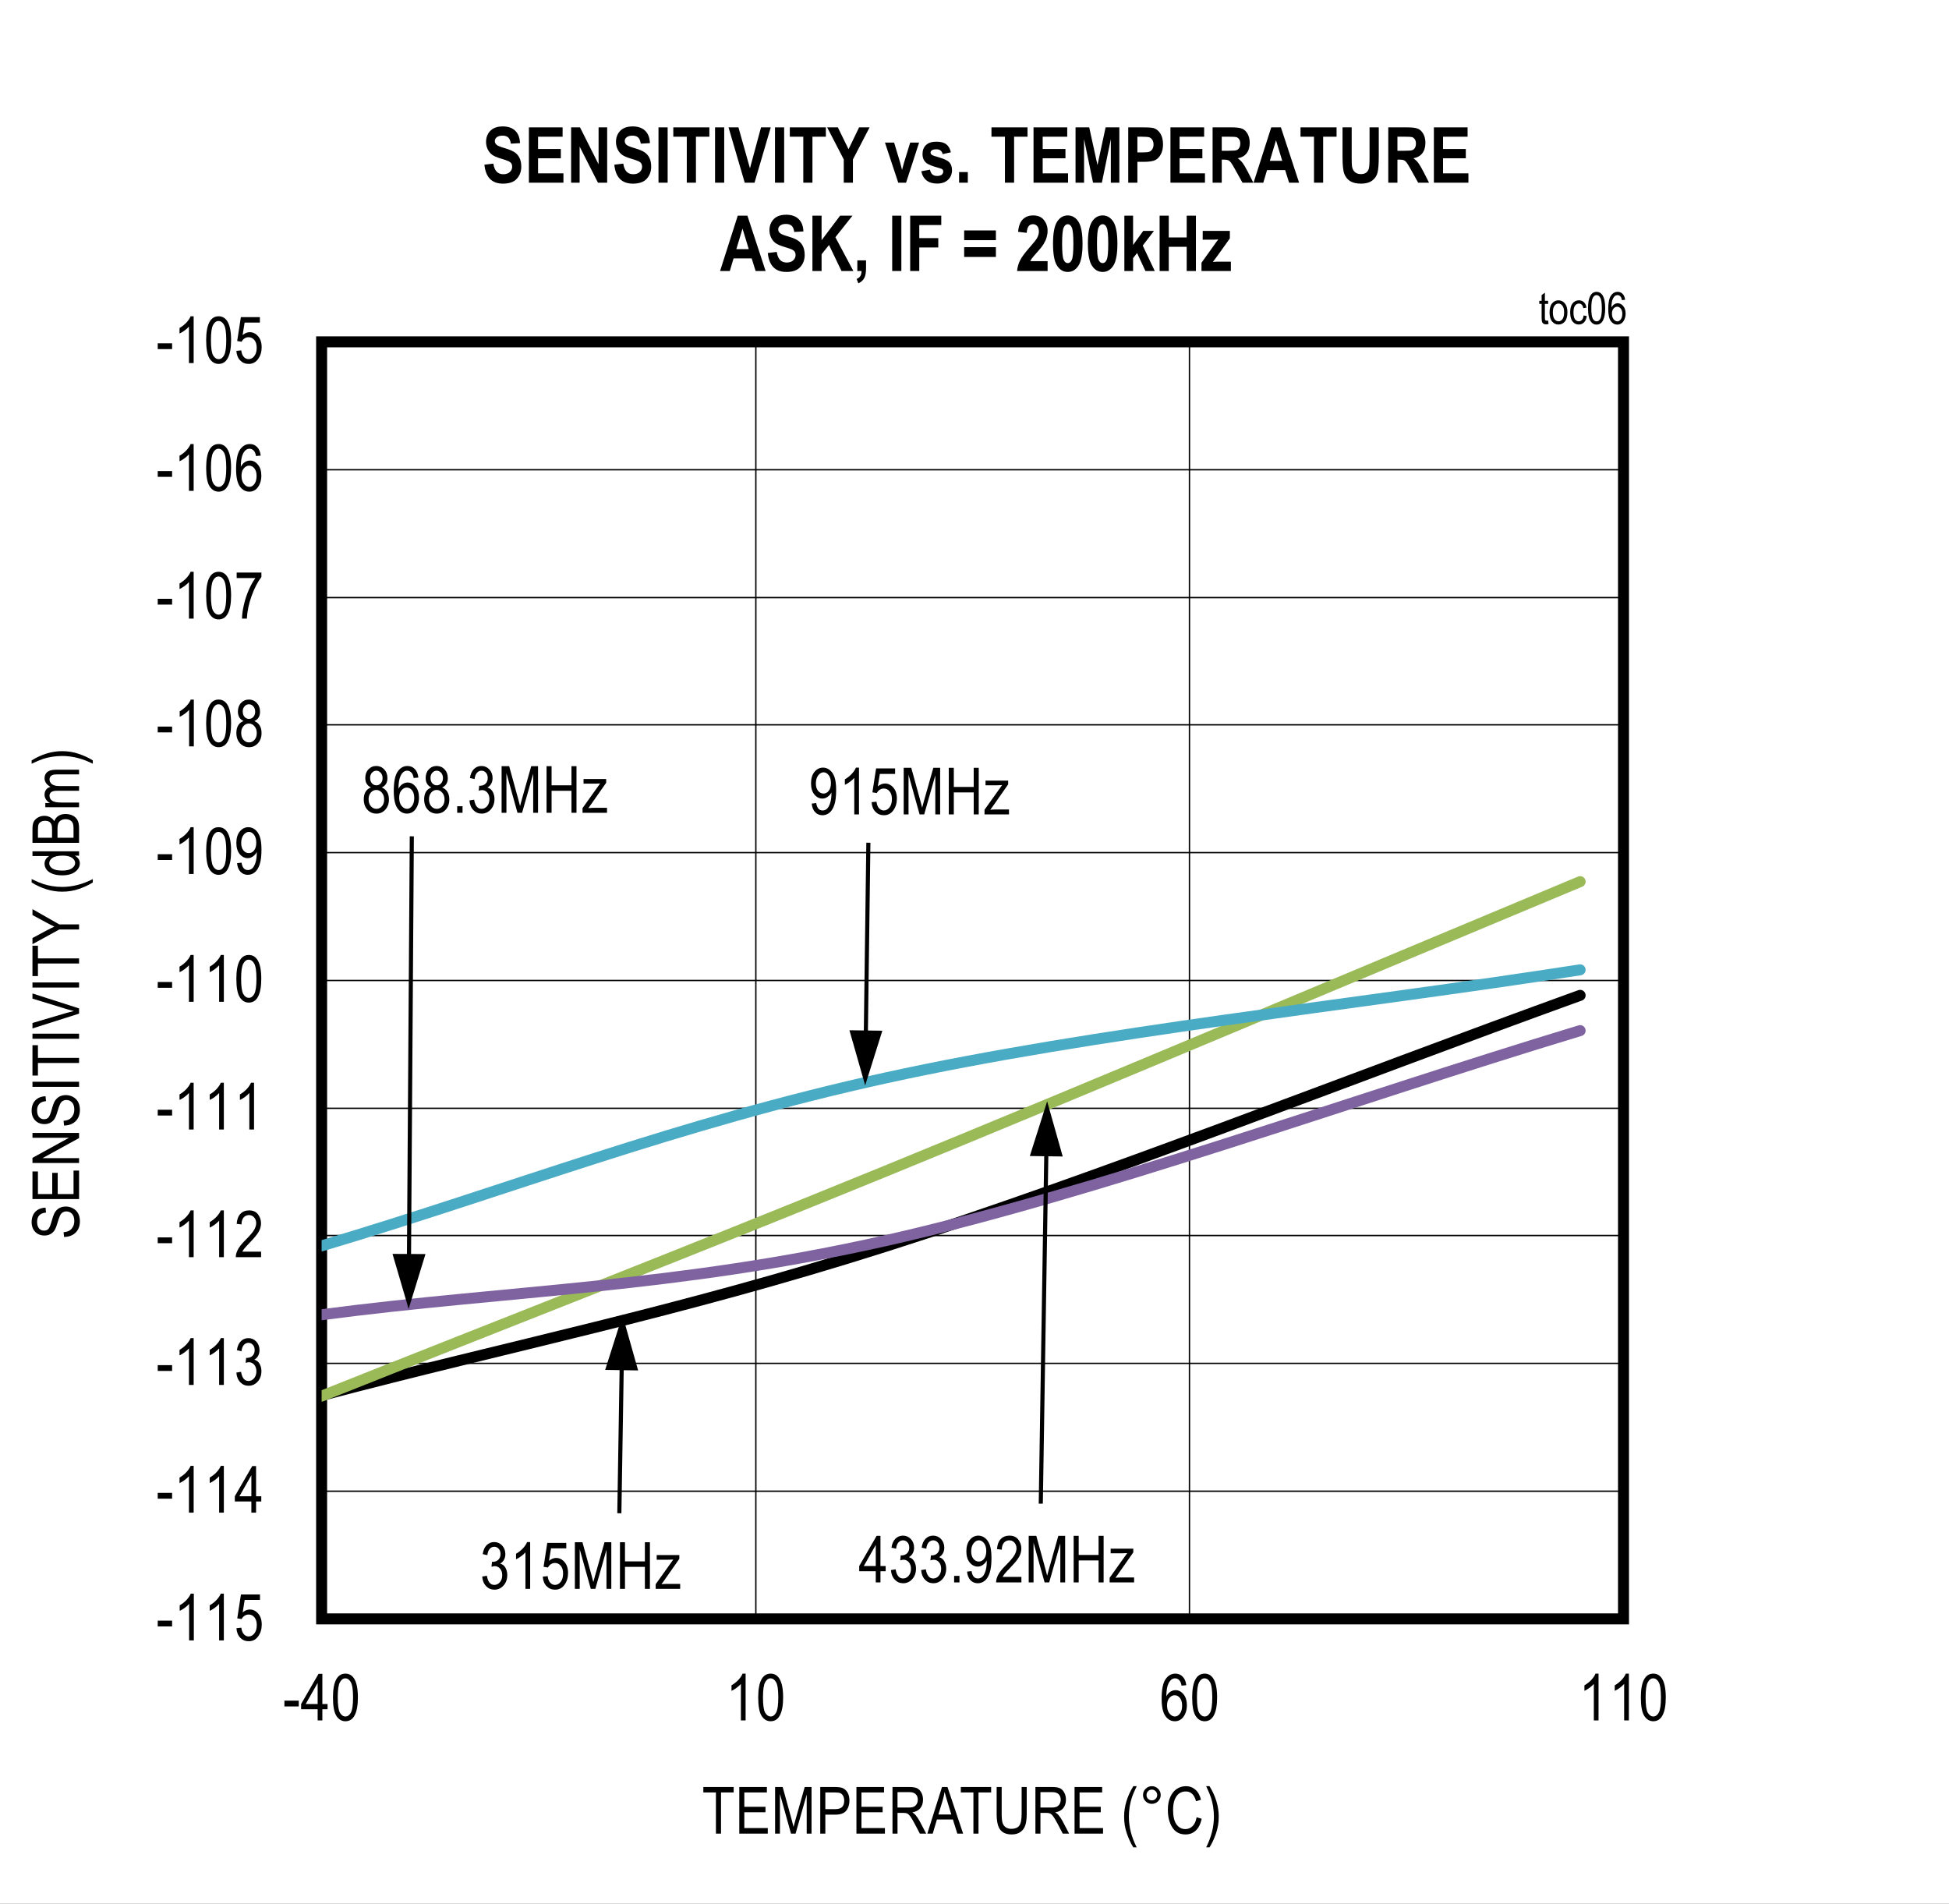 <?xml version="1.0" encoding="UTF-8"?>
<svg height="467.809pt" id="svg884" inkscape:version="0.92.4 (5da689c313, 2019-01-14)" sodipodi:docname="chart6.svg" version="1.2" viewBox="0 0 478.973 467.809" width="478.973pt" xmlns="http://www.w3.org/2000/svg" xmlns:cc="http://creativecommons.org/ns#" xmlns:dc="http://purl.org/dc/elements/1.1/" xmlns:inkscape="http://www.inkscape.org/namespaces/inkscape" xmlns:rdf="http://www.w3.org/1999/02/22-rdf-syntax-ns#" xmlns:sodipodi="http://sodipodi.sourceforge.net/DTD/sodipodi-0.dtd" xmlns:svg="http://www.w3.org/2000/svg" xmlns:xlink="http://www.w3.org/1999/xlink">
  <rect x="0" y="0" width="478.973" height="467.809" fill="#333333" stroke="none"/>
  <sodipodi:namedview bordercolor="#666666" borderopacity="1" gridtolerance="10" guidetolerance="10" id="namedview886" inkscape:current-layer="svg884" inkscape:cx="319.28125" inkscape:cy="311.82292" inkscape:pageopacity="0" inkscape:pageshadow="2" inkscape:window-height="480" inkscape:window-maximized="0" inkscape:window-width="640" inkscape:window-x="0" inkscape:window-y="0" inkscape:zoom="0.28921569" objecttolerance="10" pagecolor="#ffffff" showgrid="false"/>
  <defs id="defs283">
    <g id="g269">
      <symbol id="glyph0-0" overflow="visible" style="overflow:visible">
        <path d="M 0.344,0 V -10 H 3.391 V 0 Z m 0.375,-0.422 h 2.312 v -9.25 h -2.312 z m 0,0" id="path2" inkscape:connector-curvature="0" style="stroke:none"/>
      </symbol>
      <symbol id="glyph0-1" overflow="visible" style="overflow:visible">
        <path d="m 0.422,-3.438 v -1.422 h 3.531 V -3.438 Z m 0,0" id="path5" inkscape:connector-curvature="0" style="stroke:none"/>
      </symbol>
      <symbol id="glyph0-2" overflow="visible" style="overflow:visible">
        <path d="M 4.875,0 H 3.719 V -8.969 C 3.445,-8.656 3.086,-8.332 2.641,-8 2.191,-7.676 1.777,-7.43 1.406,-7.266 V -8.625 C 2.039,-8.988 2.602,-9.43 3.094,-9.953 3.582,-10.48 3.926,-11 4.125,-11.5 h 0.75 z m 0,0" id="path8" inkscape:connector-curvature="0" style="stroke:none"/>
      </symbol>
      <symbol id="glyph0-3" overflow="visible" style="overflow:visible">
        <path d="m 0.531,-3 1.203,-0.125 c 0.09,0.73 0.305,1.273 0.641,1.625 0.332,0.355 0.719,0.531 1.156,0.531 0.539,0 1.008,-0.25 1.406,-0.75 0.395,-0.496 0.594,-1.188 0.594,-2.062 0,-0.809 -0.195,-1.441 -0.578,-1.891 -0.375,-0.457 -0.855,-0.688 -1.438,-0.688 -0.344,0 -0.676,0.102 -0.984,0.297 C 2.227,-5.863 1.988,-5.59 1.812,-5.25 l -1.078,-0.172 0.906,-5.875 H 6.312 v 1.344 h -3.75 l -0.5,3.078 c 0.551,-0.477 1.141,-0.719 1.766,-0.719 0.789,0 1.473,0.336 2.047,1 0.582,0.668 0.875,1.57 0.875,2.703 0,1.125 -0.293,2.09 -0.875,2.891 -0.574,0.805 -1.352,1.203 -2.328,1.203 -0.812,0 -1.504,-0.281 -2.062,-0.844 C 0.922,-1.211 0.602,-2 0.531,-3 Z m 0,0" id="path11" inkscape:connector-curvature="0" style="stroke:none"/>
      </symbol>
      <symbol id="glyph0-4" overflow="visible" style="overflow:visible">
        <path d="m 0.531,-5.656 c 0,-1.914 0.254,-3.367 0.766,-4.359 C 1.816,-11.004 2.582,-11.5 3.594,-11.5 c 0.895,0 1.602,0.402 2.125,1.203 0.621,0.969 0.938,2.52 0.938,4.641 0,1.918 -0.262,3.379 -0.781,4.375 -0.512,0.992 -1.277,1.484 -2.297,1.484 -0.898,0 -1.633,-0.438 -2.203,-1.312 C 0.812,-1.992 0.531,-3.508 0.531,-5.656 Z m 1.172,0 c 0,1.867 0.176,3.117 0.531,3.75 0.363,0.625 0.82,0.938 1.375,0.938 0.527,0 0.973,-0.316 1.328,-0.953 0.352,-0.645 0.531,-1.891 0.531,-3.734 0,-1.863 -0.184,-3.109 -0.547,-3.734 -0.355,-0.633 -0.816,-0.953 -1.375,-0.953 -0.523,0 -0.961,0.324 -1.312,0.969 -0.355,0.637 -0.531,1.879 -0.531,3.719 z m 0,0" id="path14" inkscape:connector-curvature="0" style="stroke:none"/>
      </symbol>
      <symbol id="glyph0-5" overflow="visible" style="overflow:visible">
        <path d="M 2.297,-6.219 C 1.836,-6.426 1.488,-6.723 1.25,-7.109 1.008,-7.492 0.891,-7.977 0.891,-8.562 c 0,-0.863 0.254,-1.566 0.766,-2.109 C 2.176,-11.223 2.82,-11.5 3.594,-11.5 c 0.777,0 1.43,0.285 1.953,0.844 0.52,0.555 0.781,1.27 0.781,2.141 0,0.555 -0.117,1.023 -0.344,1.406 -0.23,0.387 -0.582,0.684 -1.047,0.891 0.57,0.23 1.008,0.598 1.312,1.094 0.301,0.5 0.453,1.121 0.453,1.859 0,1.023 -0.301,1.855 -0.891,2.5 -0.586,0.648 -1.316,0.969 -2.188,0.969 -0.887,0 -1.629,-0.32 -2.219,-0.969 C 0.812,-1.41 0.516,-2.258 0.516,-3.312 c 0,-0.758 0.156,-1.391 0.469,-1.891 0.32,-0.496 0.758,-0.836 1.312,-1.016 z m -0.219,-2.375 c 0,0.562 0.145,1.012 0.438,1.344 0.301,0.336 0.672,0.5 1.109,0.5 0.414,0 0.77,-0.16 1.062,-0.484 0.301,-0.332 0.453,-0.758 0.453,-1.281 0,-0.539 -0.152,-0.977 -0.453,-1.312 -0.305,-0.34 -0.664,-0.516 -1.078,-0.516 -0.418,0 -0.777,0.168 -1.078,0.5 -0.305,0.336 -0.453,0.754 -0.453,1.25 z m -0.375,5.281 c 0,0.711 0.188,1.277 0.562,1.703 0.371,0.43 0.828,0.641 1.359,0.641 0.527,0 0.977,-0.207 1.344,-0.625 0.371,-0.414 0.562,-0.973 0.562,-1.672 0,-0.695 -0.195,-1.258 -0.578,-1.688 -0.375,-0.434 -0.832,-0.656 -1.359,-0.656 -0.531,0 -0.98,0.215 -1.344,0.641 -0.367,0.43 -0.547,0.98 -0.547,1.656 z m 0,0" id="path17" inkscape:connector-curvature="0" style="stroke:none"/>
      </symbol>
      <symbol id="glyph0-6" overflow="visible" style="overflow:visible">
        <path d="m 0.531,-3.031 1.156,-0.188 c 0.238,1.5 0.848,2.25 1.828,2.25 0.52,0 0.973,-0.219 1.359,-0.656 0.383,-0.445 0.578,-1.023 0.578,-1.734 0,-0.664 -0.18,-1.203 -0.531,-1.609 C 4.566,-5.371 4.133,-5.578 3.625,-5.578 c -0.219,0 -0.492,0.055 -0.812,0.156 l 0.125,-1.234 0.188,0.016 c 0.559,0 1.02,-0.172 1.375,-0.516 0.352,-0.352 0.531,-0.82 0.531,-1.406 0,-0.539 -0.152,-0.973 -0.453,-1.297 C 4.285,-10.18 3.926,-10.344 3.5,-10.344 c -0.438,0 -0.816,0.176 -1.125,0.516 -0.305,0.336 -0.496,0.852 -0.578,1.547 l -1.141,-0.25 C 0.801,-9.508 1.129,-10.25 1.641,-10.75 c 0.508,-0.496 1.125,-0.75 1.844,-0.75 0.758,0 1.406,0.285 1.938,0.844 0.527,0.562 0.797,1.273 0.797,2.125 0,0.523 -0.117,0.988 -0.344,1.391 -0.219,0.398 -0.535,0.711 -0.938,0.938 0.371,0.105 0.68,0.277 0.922,0.516 0.246,0.242 0.445,0.566 0.594,0.969 0.152,0.398 0.234,0.84 0.234,1.328 0,1.055 -0.316,1.918 -0.938,2.594 -0.617,0.668 -1.355,1 -2.219,1 -0.805,0 -1.488,-0.289 -2.047,-0.875 C 0.93,-1.254 0.613,-2.039 0.531,-3.031 Z m 0,0" id="path20" inkscape:connector-curvature="0" style="stroke:none"/>
      </symbol>
      <symbol id="glyph0-7" overflow="visible" style="overflow:visible">
        <path d="M 0.984,0 V -11.453 H 2.844 l 2.234,8.109 0.438,1.688 c 0.113,-0.414 0.281,-1.023 0.5,-1.828 l 2.25,-7.969 H 9.938 V 0 H 8.75 V -9.594 L 6.016,0 h -1.125 L 2.172,-9.75 V 0 Z m 0,0" id="path23" inkscape:connector-curvature="0" style="stroke:none"/>
      </symbol>
      <symbol id="glyph0-8" overflow="visible" style="overflow:visible">
        <path d="M 1.016,0 V -11.453 H 2.25 V -6.75 h 4.891 v -4.703 H 8.375 V 0 H 7.141 V -5.406 H 2.25 V 0 Z m 0,0" id="path26" inkscape:connector-curvature="0" style="stroke:none"/>
      </symbol>
      <symbol id="glyph0-9" overflow="visible" style="overflow:visible">
        <path d="m 0.266,0 v -1.141 l 4.328,-6.062 C 4.102,-7.172 3.668,-7.156 3.297,-7.156 h -2.781 v -1.141 h 5.562 V -7.375 l -3.688,5.266 -0.703,0.969 C 2.195,-1.191 2.68,-1.219 3.141,-1.219 H 6.281 V 0 Z m 0,0" id="path29" inkscape:connector-curvature="0" style="stroke:none"/>
      </symbol>
      <symbol id="glyph0-10" overflow="visible" style="overflow:visible">
        <path d="m 0.703,-2.656 1.109,-0.125 c 0.176,1.211 0.695,1.812 1.562,1.812 0.383,0 0.734,-0.129 1.047,-0.391 C 4.73,-1.617 5,-2.082 5.219,-2.75 5.434,-3.426 5.547,-4.211 5.547,-5.109 v -0.281 c -0.242,0.461 -0.566,0.824 -0.969,1.094 -0.406,0.273 -0.82,0.406 -1.234,0.406 -0.773,0 -1.434,-0.332 -1.984,-1 -0.555,-0.664 -0.828,-1.582 -0.828,-2.75 0,-1.195 0.285,-2.141 0.859,-2.828 0.57,-0.684 1.27,-1.031 2.094,-1.031 0.582,0 1.125,0.195 1.625,0.578 0.508,0.387 0.898,0.957 1.172,1.703 0.277,0.75 0.422,1.832 0.422,3.234 0,1.574 -0.152,2.801 -0.453,3.672 C 5.957,-1.445 5.555,-0.809 5.047,-0.406 4.547,0 3.977,0.203 3.344,0.203 2.633,0.203 2.039,-0.039 1.562,-0.531 1.082,-1.02 0.793,-1.727 0.703,-2.656 Z m 4.719,-5.047 c 0,-0.82 -0.184,-1.469 -0.547,-1.938 -0.367,-0.465 -0.785,-0.703 -1.25,-0.703 -0.5,0 -0.945,0.254 -1.328,0.75 -0.387,0.5 -0.578,1.168 -0.578,2 0,0.75 0.18,1.352 0.547,1.797 0.371,0.449 0.816,0.672 1.328,0.672 0.508,0 0.941,-0.223 1.297,-0.672 0.352,-0.445 0.531,-1.082 0.531,-1.906 z m 0,0" id="path32" inkscape:connector-curvature="0" style="stroke:none"/>
      </symbol>
      <symbol id="glyph1-0" overflow="visible" style="overflow:visible">
        <path d="M 0.344,0 V -10 H 3.391 V 0 Z m 0.375,-0.422 h 2.312 v -9.25 h -2.312 z m 0,0" id="path35" inkscape:connector-curvature="0" style="stroke:none"/>
      </symbol>
      <symbol id="glyph1-1" overflow="visible" style="overflow:visible">
        <path d="m 0.422,-3.438 v -1.422 h 3.531 V -3.438 Z m 0,0" id="path38" inkscape:connector-curvature="0" style="stroke:none"/>
      </symbol>
      <symbol id="glyph1-2" overflow="visible" style="overflow:visible">
        <path d="M 4.875,0 H 3.719 V -8.969 C 3.445,-8.656 3.086,-8.332 2.641,-8 2.191,-7.676 1.777,-7.43 1.406,-7.266 V -8.625 C 2.039,-8.988 2.602,-9.43 3.094,-9.953 3.582,-10.48 3.926,-11 4.125,-11.5 h 0.75 z m 0,0" id="path41" inkscape:connector-curvature="0" style="stroke:none"/>
      </symbol>
      <symbol id="glyph1-3" overflow="visible" style="overflow:visible">
        <path d="M 4.219,0 V -2.75 H 0.156 V -4.031 L 4.438,-11.453 H 5.375 V -4.031 H 6.656 V -2.75 H 5.375 V 0 Z m 0,-4.031 v -5.172 l -2.938,5.172 z m 0,0" id="path44" inkscape:connector-curvature="0" style="stroke:none"/>
      </symbol>
      <symbol id="glyph1-4" overflow="visible" style="overflow:visible">
        <path d="m 0.531,-3.031 1.156,-0.188 c 0.238,1.5 0.848,2.25 1.828,2.25 0.52,0 0.973,-0.219 1.359,-0.656 0.383,-0.445 0.578,-1.023 0.578,-1.734 0,-0.664 -0.18,-1.203 -0.531,-1.609 C 4.566,-5.371 4.133,-5.578 3.625,-5.578 c -0.219,0 -0.492,0.055 -0.812,0.156 l 0.125,-1.234 0.188,0.016 c 0.559,0 1.02,-0.172 1.375,-0.516 0.352,-0.352 0.531,-0.82 0.531,-1.406 0,-0.539 -0.152,-0.973 -0.453,-1.297 C 4.285,-10.18 3.926,-10.344 3.5,-10.344 c -0.438,0 -0.816,0.176 -1.125,0.516 -0.305,0.336 -0.496,0.852 -0.578,1.547 l -1.141,-0.25 C 0.801,-9.508 1.129,-10.25 1.641,-10.75 c 0.508,-0.496 1.125,-0.75 1.844,-0.75 0.758,0 1.406,0.285 1.938,0.844 0.527,0.562 0.797,1.273 0.797,2.125 0,0.523 -0.117,0.988 -0.344,1.391 -0.219,0.398 -0.535,0.711 -0.938,0.938 0.371,0.105 0.68,0.277 0.922,0.516 0.246,0.242 0.445,0.566 0.594,0.969 0.152,0.398 0.234,0.84 0.234,1.328 0,1.055 -0.316,1.918 -0.938,2.594 -0.617,0.668 -1.355,1 -2.219,1 -0.805,0 -1.488,-0.289 -2.047,-0.875 C 0.93,-1.254 0.613,-2.039 0.531,-3.031 Z m 0,0" id="path47" inkscape:connector-curvature="0" style="stroke:none"/>
      </symbol>
      <symbol id="glyph1-5" overflow="visible" style="overflow:visible">
        <path d="M 6.609,-1.359 V 0 h -6.219 c -0.012,-0.551 0.156,-1.164 0.5,-1.844 0.34,-0.676 0.977,-1.473 1.906,-2.391 1.07,-1.07 1.773,-1.898 2.109,-2.484 0.332,-0.59 0.5,-1.141 0.5,-1.641 0,-0.582 -0.176,-1.055 -0.516,-1.422 -0.336,-0.371 -0.754,-0.562 -1.25,-0.562 -0.543,0 -0.988,0.199 -1.328,0.594 -0.344,0.398 -0.516,0.965 -0.516,1.703 L 0.609,-8.188 c 0.082,-1.102 0.395,-1.93 0.938,-2.484 0.539,-0.551 1.25,-0.828 2.125,-0.828 0.957,0 1.68,0.324 2.172,0.969 0.496,0.648 0.75,1.383 0.75,2.203 0,0.73 -0.195,1.43 -0.578,2.094 C 5.629,-5.566 4.895,-4.676 3.812,-3.562 3.125,-2.852 2.68,-2.367 2.484,-2.109 2.285,-1.859 2.121,-1.605 2,-1.359 Z m 0,0" id="path50" inkscape:connector-curvature="0" style="stroke:none"/>
      </symbol>
      <symbol id="glyph1-6" overflow="visible" style="overflow:visible">
        <path d="m 0.531,-5.656 c 0,-1.914 0.254,-3.367 0.766,-4.359 C 1.816,-11.004 2.582,-11.5 3.594,-11.5 c 0.895,0 1.602,0.402 2.125,1.203 0.621,0.969 0.938,2.52 0.938,4.641 0,1.918 -0.262,3.379 -0.781,4.375 -0.512,0.992 -1.277,1.484 -2.297,1.484 -0.898,0 -1.633,-0.438 -2.203,-1.312 C 0.812,-1.992 0.531,-3.508 0.531,-5.656 Z m 1.172,0 c 0,1.867 0.176,3.117 0.531,3.75 0.363,0.625 0.82,0.938 1.375,0.938 0.527,0 0.973,-0.316 1.328,-0.953 0.352,-0.645 0.531,-1.891 0.531,-3.734 0,-1.863 -0.184,-3.109 -0.547,-3.734 -0.355,-0.633 -0.816,-0.953 -1.375,-0.953 -0.523,0 -0.961,0.324 -1.312,0.969 -0.355,0.637 -0.531,1.879 -0.531,3.719 z m 0,0" id="path53" inkscape:connector-curvature="0" style="stroke:none"/>
      </symbol>
      <symbol id="glyph1-7" overflow="visible" style="overflow:visible">
        <path d="m 0.703,-2.656 1.109,-0.125 c 0.176,1.211 0.695,1.812 1.562,1.812 0.383,0 0.734,-0.129 1.047,-0.391 C 4.73,-1.617 5,-2.082 5.219,-2.75 5.434,-3.426 5.547,-4.211 5.547,-5.109 v -0.281 c -0.242,0.461 -0.566,0.824 -0.969,1.094 -0.406,0.273 -0.82,0.406 -1.234,0.406 -0.773,0 -1.434,-0.332 -1.984,-1 -0.555,-0.664 -0.828,-1.582 -0.828,-2.75 0,-1.195 0.285,-2.141 0.859,-2.828 0.57,-0.684 1.27,-1.031 2.094,-1.031 0.582,0 1.125,0.195 1.625,0.578 0.508,0.387 0.898,0.957 1.172,1.703 0.277,0.75 0.422,1.832 0.422,3.234 0,1.574 -0.152,2.801 -0.453,3.672 C 5.957,-1.445 5.555,-0.809 5.047,-0.406 4.547,0 3.977,0.203 3.344,0.203 2.633,0.203 2.039,-0.039 1.562,-0.531 1.082,-1.02 0.793,-1.727 0.703,-2.656 Z m 4.719,-5.047 c 0,-0.82 -0.184,-1.469 -0.547,-1.938 -0.367,-0.465 -0.785,-0.703 -1.25,-0.703 -0.5,0 -0.945,0.254 -1.328,0.75 -0.387,0.5 -0.578,1.168 -0.578,2 0,0.75 0.18,1.352 0.547,1.797 0.371,0.449 0.816,0.672 1.328,0.672 0.508,0 0.941,-0.223 1.297,-0.672 0.352,-0.445 0.531,-1.082 0.531,-1.906 z m 0,0" id="path56" inkscape:connector-curvature="0" style="stroke:none"/>
      </symbol>
      <symbol id="glyph1-8" overflow="visible" style="overflow:visible">
        <path d="M 0.609,-9.953 V -11.312 H 6.688 v 1.094 C 5.781,-9.039 4.98,-7.504 4.297,-5.609 3.609,-3.723 3.211,-1.852 3.109,0 h -1.188 C 1.93,-0.957 2.082,-2.07 2.375,-3.344 2.664,-4.621 3.062,-5.844 3.562,-7 4.07,-8.152 4.617,-9.141 5.203,-9.953 Z m 0,0" id="path59" inkscape:connector-curvature="0" style="stroke:none"/>
      </symbol>
      <symbol id="glyph1-9" overflow="visible" style="overflow:visible">
        <path d="m 6.516,-8.656 -1.156,0.109 c -0.105,-0.582 -0.27,-1 -0.484,-1.25 -0.305,-0.363 -0.676,-0.547 -1.109,-0.547 -0.668,0 -1.207,0.418 -1.609,1.25 C 1.801,-8.375 1.625,-7.309 1.625,-5.906 1.883,-6.402 2.211,-6.785 2.609,-7.047 3.012,-7.305 3.441,-7.438 3.891,-7.438 c 0.746,0 1.398,0.34 1.953,1.016 0.551,0.68 0.828,1.582 0.828,2.703 0,0.773 -0.145,1.473 -0.422,2.094 C 5.977,-1.008 5.621,-0.551 5.188,-0.25 4.75,0.051 4.262,0.203 3.734,0.203 c -0.949,0 -1.73,-0.426 -2.344,-1.281 -0.617,-0.863 -0.922,-2.289 -0.922,-4.281 0,-2.215 0.312,-3.797 0.938,-4.734 0.633,-0.934 1.445,-1.406 2.438,-1.406 0.707,0 1.301,0.246 1.781,0.734 0.488,0.48 0.785,1.184 0.891,2.109 z m -4.719,4.938 c 0,0.836 0.191,1.504 0.578,2 0.395,0.5 0.852,0.75 1.375,0.75 0.445,0 0.848,-0.234 1.203,-0.703 C 5.316,-2.148 5.5,-2.801 5.5,-3.625 5.5,-4.434 5.32,-5.066 4.969,-5.516 4.613,-5.961 4.18,-6.188 3.672,-6.188 c -0.5,0 -0.941,0.227 -1.312,0.672 -0.375,0.438 -0.562,1.039 -0.562,1.797 z m 0,0" id="path62" inkscape:connector-curvature="0" style="stroke:none"/>
      </symbol>
      <symbol id="glyph1-10" overflow="visible" style="overflow:visible">
        <path d="m 0.531,-3 1.203,-0.125 c 0.09,0.73 0.305,1.273 0.641,1.625 0.332,0.355 0.719,0.531 1.156,0.531 0.539,0 1.008,-0.25 1.406,-0.75 0.395,-0.496 0.594,-1.188 0.594,-2.062 0,-0.809 -0.195,-1.441 -0.578,-1.891 -0.375,-0.457 -0.855,-0.688 -1.438,-0.688 -0.344,0 -0.676,0.102 -0.984,0.297 C 2.227,-5.863 1.988,-5.59 1.812,-5.25 l -1.078,-0.172 0.906,-5.875 H 6.312 v 1.344 h -3.75 l -0.5,3.078 c 0.551,-0.477 1.141,-0.719 1.766,-0.719 0.789,0 1.473,0.336 2.047,1 0.582,0.668 0.875,1.57 0.875,2.703 0,1.125 -0.293,2.09 -0.875,2.891 -0.574,0.805 -1.352,1.203 -2.328,1.203 -0.812,0 -1.504,-0.281 -2.062,-0.844 C 0.922,-1.211 0.602,-2 0.531,-3 Z m 0,0" id="path65" inkscape:connector-curvature="0" style="stroke:none"/>
      </symbol>
      <symbol id="glyph1-11" overflow="visible" style="overflow:visible">
        <path d="m 3.422,0 v -10.109 h -3.094 v -1.344 H 7.781 v 1.344 H 4.672 V 0 Z m 0,0" id="path68" inkscape:connector-curvature="0" style="stroke:none"/>
      </symbol>
      <symbol id="glyph1-12" overflow="visible" style="overflow:visible">
        <path d="m 1.047,0 v -11.453 h 6.781 v 1.344 H 2.281 V -6.594 H 7.484 V -5.25 H 2.281 v 3.891 H 8.047 V 0 Z m 0,0" id="path71" inkscape:connector-curvature="0" style="stroke:none"/>
      </symbol>
      <symbol id="glyph1-13" overflow="visible" style="overflow:visible">
        <path d="M 0.984,0 V -11.453 H 2.844 l 2.234,8.109 0.438,1.688 c 0.113,-0.414 0.281,-1.023 0.5,-1.828 l 2.25,-7.969 H 9.938 V 0 H 8.75 V -9.594 L 6.016,0 h -1.125 L 2.172,-9.75 V 0 Z m 0,0" id="path74" inkscape:connector-curvature="0" style="stroke:none"/>
      </symbol>
      <symbol id="glyph1-14" overflow="visible" style="overflow:visible">
        <path d="M 1.016,0 V -11.453 H 4.562 c 0.832,0 1.445,0.074 1.844,0.219 0.539,0.199 0.973,0.57 1.297,1.109 0.32,0.531 0.484,1.191 0.484,1.969 0,1.031 -0.27,1.879 -0.797,2.531 -0.523,0.648 -1.43,0.969 -2.719,0.969 H 2.266 V 0 Z m 1.25,-6.016 H 4.688 c 0.77,0 1.332,-0.172 1.688,-0.516 0.352,-0.34 0.531,-0.863 0.531,-1.562 0,-0.457 -0.09,-0.848 -0.266,-1.172 C 6.461,-9.586 6.246,-9.805 6,-9.922 c -0.242,-0.121 -0.684,-0.188 -1.328,-0.188 h -2.406 z m 0,0" id="path77" inkscape:connector-curvature="0" style="stroke:none"/>
      </symbol>
      <symbol id="glyph1-15" overflow="visible" style="overflow:visible">
        <path d="m 1.016,0 v -11.453 h 4.156 c 0.871,0 1.516,0.113 1.922,0.328 0.414,0.211 0.754,0.566 1.016,1.062 0.27,0.492 0.406,1.066 0.406,1.719 0,0.867 -0.227,1.57 -0.672,2.109 -0.449,0.531 -1.105,0.871 -1.969,1.016 0.352,0.211 0.617,0.426 0.797,0.641 C 7.043,-4.141 7.375,-3.652 7.656,-3.125 L 9.297,0 h -1.562 l -1.25,-2.391 C 5.992,-3.316 5.621,-3.941 5.375,-4.266 5.133,-4.586 4.895,-4.805 4.656,-4.922 4.426,-5.035 4.102,-5.094 3.688,-5.094 H 2.25 V 0 Z M 2.25,-6.406 h 2.672 c 0.582,0 1.023,-0.066 1.328,-0.203 0.301,-0.145 0.539,-0.367 0.719,-0.672 0.176,-0.301 0.266,-0.648 0.266,-1.047 0,-0.582 -0.176,-1.035 -0.516,-1.359 -0.336,-0.332 -0.836,-0.5 -1.5,-0.5 H 2.25 Z m 0,0" id="path80" inkscape:connector-curvature="0" style="stroke:none"/>
      </symbol>
      <symbol id="glyph1-16" overflow="visible" style="overflow:visible">
        <path d="M -0.016,0 3.594,-11.453 H 4.938 L 8.781,0 H 7.359 L 6.266,-3.469 H 2.344 L 1.312,0 Z m 2.719,-4.703 H 5.875 L 4.906,-7.875 C 4.602,-8.852 4.379,-9.645 4.234,-10.25 c -0.117,0.73 -0.285,1.461 -0.5,2.188 z m 0,0" id="path83" inkscape:connector-curvature="0" style="stroke:none"/>
      </symbol>
      <symbol id="glyph1-17" overflow="visible" style="overflow:visible">
        <path d="m 7.156,-11.453 h 1.25 v 6.609 c 0,1.117 -0.113,2.027 -0.328,2.734 -0.219,0.711 -0.617,1.273 -1.188,1.688 -0.562,0.418 -1.289,0.625 -2.172,0.625 -1.242,0 -2.168,-0.367 -2.781,-1.109 -0.617,-0.746 -0.922,-2.062 -0.922,-3.938 v -6.609 H 2.25 v 6.609 c 0,1.031 0.078,1.785 0.234,2.25 0.164,0.461 0.43,0.816 0.797,1.062 0.371,0.242 0.82,0.359 1.344,0.359 0.883,0 1.523,-0.25 1.922,-0.75 C 6.949,-2.418 7.156,-3.395 7.156,-4.844 Z m 0,0" id="path86" inkscape:connector-curvature="0" style="stroke:none"/>
      </symbol>
      <symbol id="glyph1-18" overflow="visible" style="overflow:visible">
        <path d="" id="path89" inkscape:connector-curvature="0" style="stroke:none"/>
      </symbol>
      <symbol id="glyph1-19" overflow="visible" style="overflow:visible">
        <path d="M 3.062,3.375 C 2.488,2.477 1.965,1.367 1.5,0.047 1.031,-1.262 0.797,-2.664 0.797,-4.156 c 0,-2.527 0.754,-5.031 2.266,-7.5 h 0.828 c -0.586,1.23 -0.988,2.184 -1.203,2.859 -0.219,0.668 -0.398,1.41 -0.531,2.219 -0.125,0.805 -0.188,1.617 -0.188,2.438 0,2.5 0.641,5.004 1.922,7.516 z m 0,0" id="path92" inkscape:connector-curvature="0" style="stroke:none"/>
      </symbol>
      <symbol id="glyph1-20" overflow="visible" style="overflow:visible">
        <path d="m 1,-9.484 c 0,-0.602 0.211,-1.113 0.641,-1.531 0.426,-0.426 0.938,-0.641 1.531,-0.641 0.602,0 1.113,0.215 1.531,0.641 0.426,0.418 0.641,0.93 0.641,1.531 0,0.594 -0.215,1.105 -0.641,1.531 -0.43,0.43 -0.941,0.641 -1.531,0.641 -0.594,0 -1.105,-0.207 -1.531,-0.625 C 1.211,-8.363 1,-8.879 1,-9.484 Z m 0.859,0 c 0,0.367 0.125,0.68 0.375,0.938 0.258,0.25 0.57,0.375 0.938,0.375 0.363,0 0.672,-0.125 0.922,-0.375 0.258,-0.258 0.391,-0.57 0.391,-0.938 0,-0.363 -0.133,-0.676 -0.391,-0.938 -0.25,-0.258 -0.559,-0.391 -0.922,-0.391 -0.367,0 -0.68,0.133 -0.938,0.391 -0.25,0.262 -0.375,0.574 -0.375,0.938 z m 0,0" id="path95" inkscape:connector-curvature="0" style="stroke:none"/>
      </symbol>
      <symbol id="glyph1-21" overflow="visible" style="overflow:visible">
        <path d="m 7.688,-4.016 1.25,0.375 C 8.656,-2.348 8.168,-1.383 7.484,-0.75 6.797,-0.113 5.957,0.203 4.969,0.203 4.094,0.203 3.348,-0.008 2.734,-0.438 2.117,-0.863 1.613,-1.547 1.219,-2.484 0.82,-3.418 0.625,-4.531 0.625,-5.812 0.625,-7.07 0.82,-8.133 1.219,-9 c 0.395,-0.871 0.926,-1.535 1.594,-1.984 0.676,-0.445 1.426,-0.672 2.25,-0.672 0.902,0 1.68,0.289 2.328,0.859 0.652,0.562 1.113,1.395 1.375,2.484 l -1.219,0.344 c -0.418,-1.59 -1.254,-2.391 -2.5,-2.391 -0.625,0 -1.168,0.164 -1.625,0.484 -0.461,0.324 -0.832,0.824 -1.109,1.5 -0.273,0.68 -0.406,1.535 -0.406,2.562 0,1.574 0.273,2.754 0.828,3.531 0.551,0.781 1.285,1.172 2.203,1.172 0.676,0 1.258,-0.238 1.75,-0.719 0.496,-0.477 0.832,-1.207 1,-2.188 z m 0,0" id="path98" inkscape:connector-curvature="0" style="stroke:none"/>
      </symbol>
      <symbol id="glyph1-22" overflow="visible" style="overflow:visible">
        <path d="M 1.312,3.375 H 0.484 c 1.27,-2.512 1.906,-5.016 1.906,-7.516 0,-0.82 -0.066,-1.633 -0.188,-2.438 C 2.078,-7.387 1.902,-8.129 1.688,-8.797 1.469,-9.473 1.066,-10.426 0.484,-11.656 H 1.312 c 1.508,2.469 2.266,4.973 2.266,7.5 0,1.449 -0.23,2.832 -0.688,4.141 C 2.441,1.293 1.914,2.426 1.312,3.375 Z m 0,0" id="path101" inkscape:connector-curvature="0" style="stroke:none"/>
      </symbol>
      <symbol id="glyph1-23" overflow="visible" style="overflow:visible">
        <path d="m 1.219,0 v -1.609 h 1.312 V 0 Z m 0,0" id="path104" inkscape:connector-curvature="0" style="stroke:none"/>
      </symbol>
      <symbol id="glyph1-24" overflow="visible" style="overflow:visible">
        <path d="M 1.016,0 V -11.453 H 2.25 V -6.75 h 4.891 v -4.703 H 8.375 V 0 H 7.141 V -5.406 H 2.25 V 0 Z m 0,0" id="path107" inkscape:connector-curvature="0" style="stroke:none"/>
      </symbol>
      <symbol id="glyph1-25" overflow="visible" style="overflow:visible">
        <path d="m 0.266,0 v -1.141 l 4.328,-6.062 C 4.102,-7.172 3.668,-7.156 3.297,-7.156 h -2.781 v -1.141 h 5.562 V -7.375 l -3.688,5.266 -0.703,0.969 C 2.195,-1.191 2.68,-1.219 3.141,-1.219 H 6.281 V 0 Z m 0,0" id="path110" inkscape:connector-curvature="0" style="stroke:none"/>
      </symbol>
      <symbol id="glyph1-26" overflow="visible" style="overflow:visible">
        <path d="M 2.297,-6.219 C 1.836,-6.426 1.488,-6.723 1.25,-7.109 1.008,-7.492 0.891,-7.977 0.891,-8.562 c 0,-0.863 0.254,-1.566 0.766,-2.109 C 2.176,-11.223 2.82,-11.5 3.594,-11.5 c 0.777,0 1.43,0.285 1.953,0.844 0.52,0.555 0.781,1.27 0.781,2.141 0,0.555 -0.117,1.023 -0.344,1.406 -0.23,0.387 -0.582,0.684 -1.047,0.891 0.57,0.23 1.008,0.598 1.312,1.094 0.301,0.5 0.453,1.121 0.453,1.859 0,1.023 -0.301,1.855 -0.891,2.5 -0.586,0.648 -1.316,0.969 -2.188,0.969 -0.887,0 -1.629,-0.32 -2.219,-0.969 C 0.812,-1.41 0.516,-2.258 0.516,-3.312 c 0,-0.758 0.156,-1.391 0.469,-1.891 0.32,-0.496 0.758,-0.836 1.312,-1.016 z m -0.219,-2.375 c 0,0.562 0.145,1.012 0.438,1.344 0.301,0.336 0.672,0.5 1.109,0.5 0.414,0 0.77,-0.16 1.062,-0.484 0.301,-0.332 0.453,-0.758 0.453,-1.281 0,-0.539 -0.152,-0.977 -0.453,-1.312 -0.305,-0.34 -0.664,-0.516 -1.078,-0.516 -0.418,0 -0.777,0.168 -1.078,0.5 -0.305,0.336 -0.453,0.754 -0.453,1.25 z m -0.375,5.281 c 0,0.711 0.188,1.277 0.562,1.703 0.371,0.43 0.828,0.641 1.359,0.641 0.527,0 0.977,-0.207 1.344,-0.625 0.371,-0.414 0.562,-0.973 0.562,-1.672 0,-0.695 -0.195,-1.258 -0.578,-1.688 -0.375,-0.434 -0.832,-0.656 -1.359,-0.656 -0.531,0 -0.98,0.215 -1.344,0.641 -0.367,0.43 -0.547,0.98 -0.547,1.656 z m 0,0" id="path113" inkscape:connector-curvature="0" style="stroke:none"/>
      </symbol>
      <symbol id="glyph2-0" overflow="visible" style="overflow:visible">
        <path d="M 0,-0.344 H -10 V -3.391 H 0 Z m -0.422,-0.375 v -2.312 h -9.25 v 2.312 z m 0,0" id="path116" inkscape:connector-curvature="0" style="stroke:none"/>
      </symbol>
      <symbol id="glyph2-1" overflow="visible" style="overflow:visible">
        <path d="m -3.688,-0.594 -0.125,-1.172 c 0.637,-0.059 1.133,-0.203 1.484,-0.422 0.344,-0.227 0.629,-0.547 0.844,-0.953 0.211,-0.414 0.312,-0.879 0.312,-1.391 0,-0.738 -0.176,-1.312 -0.531,-1.719 -0.363,-0.414 -0.836,-0.625 -1.422,-0.625 -0.332,0 -0.625,0.082 -0.875,0.234 -0.258,0.148 -0.469,0.371 -0.625,0.672 -0.164,0.293 -0.395,0.941 -0.688,1.938 -0.258,0.887 -0.52,1.52 -0.781,1.891 -0.27,0.375 -0.609,0.668 -1.016,0.875 -0.402,0.211 -0.867,0.312 -1.391,0.312 -0.926,0 -1.68,-0.297 -2.266,-0.891 -0.59,-0.602 -0.891,-1.414 -0.891,-2.438 0,-0.695 0.145,-1.305 0.422,-1.828 0.273,-0.52 0.668,-0.926 1.188,-1.219 0.512,-0.289 1.117,-0.445 1.812,-0.469 L -8.125,-6.594 c -0.738,0.062 -1.285,0.289 -1.641,0.672 -0.363,0.375 -0.547,0.914 -0.547,1.609 0,0.699 0.16,1.238 0.469,1.609 0.312,0.367 0.723,0.547 1.219,0.547 0.469,0 0.832,-0.133 1.078,-0.406 0.262,-0.27 0.523,-0.879 0.781,-1.828 0.25,-0.926 0.473,-1.578 0.656,-1.953 0.293,-0.57 0.68,-1.004 1.156,-1.297 0.48,-0.289 1.051,-0.438 1.703,-0.438 0.656,0 1.258,0.16 1.797,0.469 0.543,0.305 0.957,0.723 1.234,1.25 0.277,0.531 0.422,1.168 0.422,1.906 0,1.168 -0.348,2.098 -1.047,2.781 -0.695,0.688 -1.645,1.051 -2.844,1.078 z m 0,0" id="path119" inkscape:connector-curvature="0" style="stroke:none"/>
      </symbol>
      <symbol id="glyph2-2" overflow="visible" style="overflow:visible">
        <path d="m 0,-1.047 h -11.453 v -6.781 h 1.344 V -2.281 H -6.594 V -7.484 H -5.25 v 5.203 h 3.891 V -8.047 H 0 Z m 0,0" id="path122" inkscape:connector-curvature="0" style="stroke:none"/>
      </symbol>
      <symbol id="glyph2-3" overflow="visible" style="overflow:visible">
        <path d="M 0,-0.984 H -11.453 V -2.25 l 8.984,-4.938 h -8.984 V -8.375 H 0 v 1.266 l -9,4.938 h 9 z m 0,0" id="path125" inkscape:connector-curvature="0" style="stroke:none"/>
      </symbol>
      <symbol id="glyph2-4" overflow="visible" style="overflow:visible">
        <path d="M 0,-1.25 H -11.453 V -2.5 H 0 Z m 0,0" id="path128" inkscape:connector-curvature="0" style="stroke:none"/>
      </symbol>
      <symbol id="glyph2-5" overflow="visible" style="overflow:visible">
        <path d="m 0,-3.422 h -10.109 v 3.094 h -1.344 V -7.781 h 1.344 v 3.109 H 0 Z m 0,0" id="path131" inkscape:connector-curvature="0" style="stroke:none"/>
      </symbol>
      <symbol id="glyph2-6" overflow="visible" style="overflow:visible">
        <path d="M 0,-3.703 -11.453,-0.062 v -1.344 l 8.312,-2.453 c 0.648,-0.184 1.273,-0.348 1.875,-0.484 -0.621,-0.145 -1.25,-0.312 -1.875,-0.5 l -8.312,-2.547 V -8.656 L 0,-4.984 Z m 0,0" id="path134" inkscape:connector-curvature="0" style="stroke:none"/>
      </symbol>
      <symbol id="glyph2-7" overflow="visible" style="overflow:visible">
        <path d="m 0,-3.656 h -4.859 l -6.594,3.609 V -1.562 L -8,-3.406 c 0.68,-0.363 1.324,-0.68 1.938,-0.953 -0.602,-0.277 -1.281,-0.625 -2.031,-1.031 l -3.359,-1.812 V -8.656 l 6.594,3.75 H 0 Z m 0,0" id="path137" inkscape:connector-curvature="0" style="stroke:none"/>
      </symbol>
      <symbol id="glyph2-8" overflow="visible" style="overflow:visible">
        <path d="" id="path140" inkscape:connector-curvature="0" style="stroke:none"/>
      </symbol>
      <symbol id="glyph2-9" overflow="visible" style="overflow:visible">
        <path d="M 3.375,-3.062 C 2.477,-2.488 1.367,-1.965 0.047,-1.5 c -1.309,0.469 -2.711,0.703 -4.203,0.703 -2.527,0 -5.031,-0.754 -7.5,-2.266 v -0.828 c 1.23,0.586 2.184,0.988 2.859,1.203 0.668,0.219 1.41,0.398 2.219,0.531 0.805,0.125 1.617,0.188 2.438,0.188 2.5,0 5.004,-0.641 7.516,-1.922 z m 0,0" id="path143" inkscape:connector-curvature="0" style="stroke:none"/>
      </symbol>
      <symbol id="glyph2-10" overflow="visible" style="overflow:visible">
        <path d="m 0,-5.266 h -1.047 c 0.398,0.211 0.707,0.48 0.922,0.812 0.207,0.324 0.312,0.68 0.312,1.062 0,0.805 -0.379,1.496 -1.141,2.078 -0.758,0.586 -1.828,0.875 -3.203,0.875 -0.934,0 -1.734,-0.129 -2.391,-0.391 C -7.199,-1.086 -7.688,-1.43 -8,-1.859 -8.32,-2.293 -8.484,-2.781 -8.484,-3.312 c 0,-0.383 0.102,-0.738 0.297,-1.062 0.199,-0.32 0.48,-0.594 0.844,-0.812 h -4.109 V -6.344 H 0 Z m -4.141,3.656 c 1.074,0 1.871,-0.188 2.391,-0.562 0.523,-0.371 0.781,-0.805 0.781,-1.297 0,-0.488 -0.25,-0.91 -0.75,-1.266 -0.496,-0.363 -1.254,-0.547 -2.266,-0.547 -1.164,0 -2.016,0.184 -2.547,0.547 -0.527,0.355 -0.797,0.805 -0.797,1.344 0,0.492 0.258,0.914 0.766,1.266 0.512,0.344 1.32,0.516 2.422,0.516 z m 0,0" id="path146" inkscape:connector-curvature="0" style="stroke:none"/>
      </symbol>
      <symbol id="glyph2-11" overflow="visible" style="overflow:visible">
        <path d="M 0,-0.969 H -11.453 V -4.5 c 0,-0.707 0.113,-1.27 0.328,-1.688 0.219,-0.414 0.566,-0.754 1.031,-1.016 0.469,-0.27 0.992,-0.406 1.562,-0.406 0.523,0 0.996,0.117 1.422,0.344 0.418,0.23 0.758,0.555 1.016,0.969 0.199,-0.551 0.539,-0.984 1.016,-1.297 0.469,-0.309 1.055,-0.469 1.75,-0.469 0.699,0 1.309,0.145 1.828,0.422 0.523,0.281 0.902,0.664 1.141,1.141 C -0.117,-6.031 0,-5.379 0,-4.547 Z m -6.641,-1.25 V -4.25 c 0,-0.527 -0.035,-0.906 -0.109,-1.125 -0.113,-0.32 -0.297,-0.57 -0.547,-0.75 -0.258,-0.176 -0.613,-0.266 -1.062,-0.266 -0.402,0 -0.742,0.086 -1.016,0.25 -0.277,0.156 -0.473,0.367 -0.578,0.625 -0.102,0.262 -0.156,0.738 -0.156,1.422 v 1.875 z m 5.281,0 v -2.328 c 0,-0.52 -0.047,-0.898 -0.141,-1.141 -0.133,-0.352 -0.352,-0.625 -0.656,-0.812 -0.309,-0.184 -0.703,-0.281 -1.172,-0.281 -0.434,0 -0.801,0.09 -1.094,0.266 -0.301,0.18 -0.52,0.418 -0.656,0.719 -0.145,0.305 -0.219,0.773 -0.219,1.406 v 2.172 z m 0,0" id="path149" inkscape:connector-curvature="0" style="stroke:none"/>
      </symbol>
      <symbol id="glyph2-12" overflow="visible" style="overflow:visible">
        <path d="m 0,-0.859 h -8.297 v -1.031 h 1.156 c -0.426,-0.227 -0.754,-0.52 -0.984,-0.875 -0.238,-0.363 -0.359,-0.758 -0.359,-1.188 0,-0.477 0.129,-0.883 0.375,-1.219 0.242,-0.332 0.602,-0.566 1.078,-0.703 -0.488,-0.27 -0.852,-0.582 -1.094,-0.938 -0.238,-0.352 -0.359,-0.742 -0.359,-1.172 0,-0.645 0.227,-1.156 0.672,-1.531 0.438,-0.371 1.145,-0.562 2.109,-0.562 H 0 V -8.938 h -5.234 c -0.59,0 -1.008,0.051 -1.25,0.141 -0.246,0.086 -0.441,0.227 -0.578,0.422 -0.133,0.188 -0.203,0.402 -0.203,0.641 0,0.492 0.199,0.895 0.594,1.203 0.387,0.312 1.004,0.469 1.844,0.469 H 0 v 1.156 h -5.391 c -0.684,0 -1.172,0.113 -1.453,0.328 -0.277,0.211 -0.422,0.496 -0.422,0.859 0,0.531 0.215,0.949 0.641,1.25 0.418,0.305 1.191,0.453 2.312,0.453 H 0 Z m 0,0" id="path152" inkscape:connector-curvature="0" style="stroke:none"/>
      </symbol>
      <symbol id="glyph2-13" overflow="visible" style="overflow:visible">
        <path d="m 3.375,-1.312 v 0.828 c -2.512,-1.27 -5.016,-1.906 -7.516,-1.906 -0.82,0 -1.633,0.066 -2.438,0.188 -0.809,0.125 -1.551,0.301 -2.219,0.516 -0.676,0.219 -1.629,0.621 -2.859,1.203 V -1.312 c 2.469,-1.508 4.973,-2.266 7.5,-2.266 1.449,0 2.832,0.23 4.141,0.688 1.309,0.449 2.441,0.977 3.391,1.578 z m 0,0" id="path155" inkscape:connector-curvature="0" style="stroke:none"/>
      </symbol>
      <symbol id="glyph3-0" overflow="visible" style="overflow:visible">
        <path d="M 0.406,0 V -11.875 H 4.016 V 0 Z m 0.438,-0.484 h 2.75 V -11.469 h -2.75 z m 0,0" id="path158" inkscape:connector-curvature="0" style="stroke:none"/>
      </symbol>
      <symbol id="glyph3-1" overflow="visible" style="overflow:visible">
        <path d="M 0.562,-4.422 2.766,-4.688 c 0.246,1.742 1.062,2.609 2.438,2.609 0.676,0 1.207,-0.176 1.594,-0.531 C 7.191,-2.961 7.391,-3.406 7.391,-3.938 7.391,-4.238 7.32,-4.5 7.188,-4.719 7.051,-4.934 6.84,-5.113 6.562,-5.25 6.281,-5.395 5.602,-5.629 4.531,-5.953 3.57,-6.242 2.867,-6.555 2.422,-6.891 1.984,-7.23 1.629,-7.68 1.359,-8.234 1.098,-8.793 0.969,-9.395 0.969,-10.031 c 0,-0.738 0.164,-1.406 0.5,-2 0.34,-0.59 0.812,-1.039 1.406,-1.344 0.59,-0.301 1.328,-0.453 2.203,-0.453 1.309,0 2.332,0.355 3.062,1.062 0.738,0.711 1.129,1.727 1.172,3.047 l -2.25,0.125 c -0.105,-0.727 -0.324,-1.238 -0.656,-1.531 -0.324,-0.289 -0.789,-0.438 -1.391,-0.438 -0.605,0 -1.074,0.133 -1.406,0.391 -0.324,0.25 -0.484,0.566 -0.484,0.938 0,0.375 0.148,0.691 0.453,0.938 0.289,0.25 0.973,0.527 2.047,0.828 1.121,0.336 1.938,0.684 2.438,1.047 0.508,0.355 0.895,0.82 1.156,1.391 0.27,0.574 0.406,1.273 0.406,2.094 0,1.18 -0.367,2.168 -1.094,2.969 C 7.812,-0.164 6.676,0.234 5.125,0.234 c -2.73,0 -4.254,-1.551 -4.562,-4.656 z m 0,0" id="path161" inkscape:connector-curvature="0" style="stroke:none"/>
      </symbol>
      <symbol id="glyph3-2" overflow="visible" style="overflow:visible">
        <path d="m 1.141,0 v -13.594 h 8.281 v 2.297 h -6.031 v 3.016 h 5.594 V -6 h -5.594 v 3.703 H 9.625 V 0 Z m 0,0" id="path164" inkscape:connector-curvature="0" style="stroke:none"/>
      </symbol>
      <symbol id="glyph3-3" overflow="visible" style="overflow:visible">
        <path d="m 1.156,0 v -13.594 h 2.188 l 4.562,9.078 v -9.078 h 2.109 V 0 H 7.75 L 3.25,-8.875 V 0 Z m 0,0" id="path167" inkscape:connector-curvature="0" style="stroke:none"/>
      </symbol>
      <symbol id="glyph3-4" overflow="visible" style="overflow:visible">
        <path d="m 1.062,0 v -13.594 h 2.25 V 0 Z m 0,0" id="path170" inkscape:connector-curvature="0" style="stroke:none"/>
      </symbol>
      <symbol id="glyph3-5" overflow="visible" style="overflow:visible">
        <path d="m 3.641,0 v -11.297 h -3.312 V -13.594 H 9.188 v 2.297 H 5.891 V 0 Z m 0,0" id="path173" inkscape:connector-curvature="0" style="stroke:none"/>
      </symbol>
      <symbol id="glyph3-6" overflow="visible" style="overflow:visible">
        <path d="M 3.984,0 0,-13.594 h 2.438 l 2.828,10.062 2.719,-10.062 H 10.375 L 6.391,0 Z m 0,0" id="path176" inkscape:connector-curvature="0" style="stroke:none"/>
      </symbol>
      <symbol id="glyph3-7" overflow="visible" style="overflow:visible">
        <path d="m 4.062,0 v -5.719 l -4.078,-7.875 h 2.625 l 2.625,5.375 2.594,-5.375 H 10.406 L 6.312,-5.703 V 0 Z m 0,0" id="path179" inkscape:connector-curvature="0" style="stroke:none"/>
      </symbol>
      <symbol id="glyph3-8" overflow="visible" style="overflow:visible">
        <path d="" id="path182" inkscape:connector-curvature="0" style="stroke:none"/>
      </symbol>
      <symbol id="glyph3-9" overflow="visible" style="overflow:visible">
        <path d="M 3.344,0 0.078,-9.859 h 2.25 l 1.516,5.031 0.438,1.688 0.453,-1.688 1.547,-5.031 h 2.188 L 5.266,0 Z m 0,0" id="path185" inkscape:connector-curvature="0" style="stroke:none"/>
      </symbol>
      <symbol id="glyph3-10" overflow="visible" style="overflow:visible">
        <path d="m 0.375,-2.812 2.141,-0.391 c 0.184,1.031 0.758,1.547 1.719,1.547 0.52,0 0.906,-0.098 1.156,-0.297 0.246,-0.195 0.375,-0.457 0.375,-0.781 0,-0.207 -0.055,-0.375 -0.156,-0.5 C 5.484,-3.355 5.246,-3.469 4.906,-3.562 3.145,-4.027 2.027,-4.473 1.562,-4.891 0.969,-5.41 0.672,-6.129 0.672,-7.047 c 0,-0.914 0.285,-1.648 0.859,-2.203 0.582,-0.551 1.43,-0.828 2.547,-0.828 1.051,0 1.852,0.211 2.406,0.625 0.551,0.406 0.938,1.07 1.156,1.984 L 5.625,-7.016 c -0.18,-0.789 -0.684,-1.188 -1.516,-1.188 -0.523,0 -0.898,0.082 -1.125,0.234 -0.219,0.148 -0.328,0.34 -0.328,0.578 0,0.219 0.098,0.402 0.297,0.547 0.207,0.148 0.844,0.371 1.906,0.672 1.195,0.336 2.008,0.738 2.438,1.203 0.414,0.48 0.625,1.117 0.625,1.906 0,0.949 -0.332,1.738 -0.984,2.359 -0.648,0.617 -1.551,0.922 -2.703,0.922 -1.043,0 -1.898,-0.254 -2.562,-0.766 C 1.016,-1.066 0.582,-1.82 0.375,-2.812 Z m 0,0" id="path188" inkscape:connector-curvature="0" style="stroke:none"/>
      </symbol>
      <symbol id="glyph3-11" overflow="visible" style="overflow:visible">
        <path d="M 1.125,0 V -2.609 H 3.266 V 0 Z m 0,0" id="path191" inkscape:connector-curvature="0" style="stroke:none"/>
      </symbol>
      <symbol id="glyph3-12" overflow="visible" style="overflow:visible">
        <path d="M 1.109,0 V -13.594 H 4.469 L 6.5,-4.328 l 2,-9.266 h 3.375 V 0 H 9.781 V -10.703 L 7.578,0 H 5.406 L 3.203,-10.703 V 0 Z m 0,0" id="path194" inkscape:connector-curvature="0" style="stroke:none"/>
      </symbol>
      <symbol id="glyph3-13" overflow="visible" style="overflow:visible">
        <path d="M 1.125,0 V -13.594 H 4.75 c 1.34,0 2.223,0.066 2.641,0.188 0.664,0.211 1.211,0.66 1.641,1.344 0.426,0.688 0.641,1.574 0.641,2.656 0,0.98 -0.191,1.805 -0.562,2.469 C 8.742,-6.27 8.277,-5.801 7.719,-5.531 7.164,-5.258 6.211,-5.125 4.859,-5.125 H 3.375 V 0 Z m 2.25,-11.297 V -7.438 h 1.25 c 0.832,0 1.395,-0.055 1.688,-0.172 C 6.613,-7.73 6.859,-7.945 7.047,-8.25 7.242,-8.559 7.344,-8.938 7.344,-9.375 c 0,-0.457 -0.102,-0.836 -0.297,-1.141 -0.199,-0.309 -0.445,-0.52 -0.734,-0.625 -0.293,-0.102 -0.91,-0.156 -1.844,-0.156 z m 0,0" id="path197" inkscape:connector-curvature="0" style="stroke:none"/>
      </symbol>
      <symbol id="glyph3-14" overflow="visible" style="overflow:visible">
        <path d="M 1.141,0 V -13.594 H 5.875 c 1.215,0 2.086,0.121 2.609,0.359 0.52,0.242 0.945,0.664 1.281,1.266 0.332,0.605 0.5,1.332 0.5,2.172 0,1.062 -0.258,1.926 -0.766,2.578 C 8.988,-6.57 8.258,-6.164 7.312,-6 c 0.488,0.344 0.891,0.727 1.203,1.141 0.309,0.406 0.742,1.145 1.297,2.203 L 11.156,0 H 8.484 L 6.844,-2.953 C 6.258,-4.023 5.855,-4.695 5.641,-4.969 5.43,-5.238 5.207,-5.422 4.969,-5.516 4.738,-5.617 4.363,-5.672 3.844,-5.672 H 3.391 V 0 Z m 2.25,-7.844 H 5.062 C 6.082,-7.844 6.727,-7.891 7,-7.984 7.277,-8.074 7.504,-8.258 7.672,-8.531 7.848,-8.801 7.938,-9.16 7.938,-9.609 c 0,-0.434 -0.09,-0.785 -0.266,-1.047 -0.168,-0.258 -0.398,-0.441 -0.688,-0.547 -0.219,-0.059 -0.832,-0.094 -1.828,-0.094 H 3.391 Z m 0,0" id="path200" inkscape:connector-curvature="0" style="stroke:none"/>
      </symbol>
      <symbol id="glyph3-15" overflow="visible" style="overflow:visible">
        <path d="M 11.188,0 H 8.734 L 7.766,-3.094 H 3.312 L 2.391,0 H 0 l 4.344,-13.594 h 2.375 z M 7.047,-5.375 5.516,-10.422 4,-5.375 Z m 0,0" id="path203" inkscape:connector-curvature="0" style="stroke:none"/>
      </symbol>
      <symbol id="glyph3-16" overflow="visible" style="overflow:visible">
        <path d="m 1.109,-13.594 h 2.25 v 7.359 c 0,1.148 0.023,1.895 0.078,2.234 0.102,0.605 0.344,1.074 0.719,1.406 0.371,0.324 0.863,0.484 1.469,0.484 0.52,0 0.941,-0.113 1.266,-0.344 0.332,-0.238 0.555,-0.562 0.672,-0.969 C 7.684,-3.836 7.75,-4.723 7.75,-6.078 v -7.516 h 2.266 v 7.141 c 0,1.824 -0.102,3.145 -0.297,3.953 -0.199,0.812 -0.645,1.477 -1.328,1.984 -0.68,0.5 -1.574,0.75 -2.688,0.75 -1.168,0 -2.082,-0.211 -2.734,-0.625 C 2.32,-0.805 1.848,-1.395 1.547,-2.156 1.254,-2.914 1.109,-4.312 1.109,-6.344 Z m 0,0" id="path206" inkscape:connector-curvature="0" style="stroke:none"/>
      </symbol>
      <symbol id="glyph4-0" overflow="visible" style="overflow:visible">
        <path d="M 0.406,0 V -11.875 H 4.016 V 0 Z m 0.438,-0.484 h 2.75 V -11.469 h -2.75 z m 0,0" id="path209" inkscape:connector-curvature="0" style="stroke:none"/>
      </symbol>
      <symbol id="glyph4-1" overflow="visible" style="overflow:visible">
        <path d="M 11.188,0 H 8.734 L 7.766,-3.094 H 3.312 L 2.391,0 H 0 l 4.344,-13.594 h 2.375 z M 7.047,-5.375 5.516,-10.422 4,-5.375 Z m 0,0" id="path212" inkscape:connector-curvature="0" style="stroke:none"/>
      </symbol>
      <symbol id="glyph4-2" overflow="visible" style="overflow:visible">
        <path d="M 0.562,-4.422 2.766,-4.688 c 0.246,1.742 1.062,2.609 2.438,2.609 0.676,0 1.207,-0.176 1.594,-0.531 C 7.191,-2.961 7.391,-3.406 7.391,-3.938 7.391,-4.238 7.32,-4.5 7.188,-4.719 7.051,-4.934 6.84,-5.113 6.562,-5.25 6.281,-5.395 5.602,-5.629 4.531,-5.953 3.57,-6.242 2.867,-6.555 2.422,-6.891 1.984,-7.23 1.629,-7.68 1.359,-8.234 1.098,-8.793 0.969,-9.395 0.969,-10.031 c 0,-0.738 0.164,-1.406 0.5,-2 0.34,-0.59 0.812,-1.039 1.406,-1.344 0.59,-0.301 1.328,-0.453 2.203,-0.453 1.309,0 2.332,0.355 3.062,1.062 0.738,0.711 1.129,1.727 1.172,3.047 l -2.25,0.125 c -0.105,-0.727 -0.324,-1.238 -0.656,-1.531 -0.324,-0.289 -0.789,-0.438 -1.391,-0.438 -0.605,0 -1.074,0.133 -1.406,0.391 -0.324,0.25 -0.484,0.566 -0.484,0.938 0,0.375 0.148,0.691 0.453,0.938 0.289,0.25 0.973,0.527 2.047,0.828 1.121,0.336 1.938,0.684 2.438,1.047 0.508,0.355 0.895,0.82 1.156,1.391 0.27,0.574 0.406,1.273 0.406,2.094 0,1.18 -0.367,2.168 -1.094,2.969 C 7.812,-0.164 6.676,0.234 5.125,0.234 c -2.73,0 -4.254,-1.551 -4.562,-4.656 z m 0,0" id="path215" inkscape:connector-curvature="0" style="stroke:none"/>
      </symbol>
      <symbol id="glyph4-3" overflow="visible" style="overflow:visible">
        <path d="m 1.156,0 v -13.594 h 2.25 v 6.031 l 4.547,-6.031 H 11 L 6.797,-8.297 11.219,0 H 8.297 l -3.062,-6.391 -1.828,2.281 V 0 Z m 0,0" id="path218" inkscape:connector-curvature="0" style="stroke:none"/>
      </symbol>
      <symbol id="glyph4-4" overflow="visible" style="overflow:visible">
        <path d="M 1.062,-2.609 H 3.203 V -0.75 c 0,1.059 -0.129,1.848 -0.375,2.359 C 2.523,2.242 2.02,2.719 1.312,3.031 L 0.891,1.953 C 1.305,1.785 1.609,1.551 1.797,1.25 1.98,0.957 2.082,0.539 2.094,0 H 1.062 Z m 0,0" id="path221" inkscape:connector-curvature="0" style="stroke:none"/>
      </symbol>
      <symbol id="glyph4-5" overflow="visible" style="overflow:visible">
        <path d="" id="path224" inkscape:connector-curvature="0" style="stroke:none"/>
      </symbol>
      <symbol id="glyph4-6" overflow="visible" style="overflow:visible">
        <path d="m 1.062,0 v -13.594 h 2.25 V 0 Z m 0,0" id="path227" inkscape:connector-curvature="0" style="stroke:none"/>
      </symbol>
      <symbol id="glyph4-7" overflow="visible" style="overflow:visible">
        <path d="m 1.156,0 v -13.594 h 7.641 v 2.297 h -5.406 v 3.219 H 8.062 V -5.781 H 3.391 V 0 Z m 0,0" id="path230" inkscape:connector-curvature="0" style="stroke:none"/>
      </symbol>
      <symbol id="glyph4-8" overflow="visible" style="overflow:visible">
        <path d="M 0.641,-7.578 V -9.969 H 8.438 v 2.391 z m 0,4.125 v -2.406 H 8.438 v 2.406 z m 0,0" id="path233" inkscape:connector-curvature="0" style="stroke:none"/>
      </symbol>
      <symbol id="glyph4-9" overflow="visible" style="overflow:visible">
        <path d="M 7.891,-2.422 V 0 h -7.5 C 0.473,-0.914 0.719,-1.785 1.125,-2.609 c 0.414,-0.82 1.219,-1.906 2.406,-3.25 C 4.465,-6.93 5.047,-7.656 5.266,-8.031 5.586,-8.582 5.75,-9.133 5.75,-9.688 5.75,-10.277 5.613,-10.727 5.344,-11.031 5.07,-11.34 4.723,-11.5 4.297,-11.5 c -0.949,0 -1.461,0.711 -1.531,2.125 l -2.125,-0.25 c 0.121,-1.383 0.504,-2.398 1.141,-3.047 0.645,-0.652 1.5,-0.984 2.562,-0.984 1.176,0 2.062,0.383 2.656,1.141 0.59,0.762 0.891,1.633 0.891,2.609 0,0.562 -0.082,1.105 -0.234,1.625 -0.148,0.523 -0.383,1.051 -0.703,1.578 -0.312,0.531 -0.84,1.211 -1.578,2.031 -0.688,0.773 -1.129,1.285 -1.312,1.531 -0.18,0.242 -0.32,0.48 -0.422,0.719 z m 0,0" id="path236" inkscape:connector-curvature="0" style="stroke:none"/>
      </symbol>
      <symbol id="glyph4-10" overflow="visible" style="overflow:visible">
        <path d="m 4.281,-13.656 c 1.082,0 1.957,0.52 2.625,1.547 0.664,1.031 1,2.836 1,5.406 0,2.562 -0.336,4.363 -1,5.391 -0.668,1.031 -1.543,1.547 -2.625,1.547 -1.086,0 -1.961,-0.508 -2.625,-1.531 -0.668,-1.02 -1,-2.832 -1,-5.438 0,-2.551 0.332,-4.344 1,-5.375 0.664,-1.027 1.539,-1.547 2.625,-1.547 z m 0,2.156 c -0.43,0 -0.77,0.285 -1.016,0.844 -0.25,0.555 -0.375,1.871 -0.375,3.953 0,2.074 0.125,3.387 0.375,3.938 0.246,0.555 0.586,0.828 1.016,0.828 0.426,0 0.758,-0.273 1,-0.828 0.246,-0.551 0.375,-1.863 0.375,-3.938 0,-2.082 -0.129,-3.398 -0.375,-3.953 -0.242,-0.559 -0.574,-0.844 -1,-0.844 z m 0,0" id="path239" inkscape:connector-curvature="0" style="stroke:none"/>
      </symbol>
      <symbol id="glyph4-11" overflow="visible" style="overflow:visible">
        <path d="M 1.047,0 V -13.594 H 3.188 v 7.203 l 2.5,-3.469 H 8.328 L 5.562,-6.25 8.516,0 H 6.219 L 4.172,-4.422 3.188,-3.156 V 0 Z m 0,0" id="path242" inkscape:connector-curvature="0" style="stroke:none"/>
      </symbol>
      <symbol id="glyph4-12" overflow="visible" style="overflow:visible">
        <path d="m 1.141,0 v -13.594 h 2.25 V -8.25 h 4.406 v -5.344 H 10.062 V 0 H 7.797 V -5.953 H 3.391 V 0 Z m 0,0" id="path245" inkscape:connector-curvature="0" style="stroke:none"/>
      </symbol>
      <symbol id="glyph4-13" overflow="visible" style="overflow:visible">
        <path d="m 0.266,0 v -2.031 l 3.031,-4.234 C 3.785,-6.961 4.148,-7.457 4.391,-7.75 c -0.25,0.023 -0.582,0.039 -0.984,0.047 L 0.562,-7.688 V -9.859 H 7.234 V -8 l -3.094,4.328 -1.078,1.438 c 0.59,-0.039 0.961,-0.062 1.109,-0.062 h 3.312 V 0 Z m 0,0" id="path248" inkscape:connector-curvature="0" style="stroke:none"/>
      </symbol>
      <symbol id="glyph5-0" overflow="visible" style="overflow:visible">
        <path d="m 0.234,0 v -6.875 h 2.094 V 0 Z m 0.25,-0.281 h 1.594 v -6.359 h -1.594 z m 0,0" id="path251" inkscape:connector-curvature="0" style="stroke:none"/>
      </symbol>
      <symbol id="glyph5-1" overflow="visible" style="overflow:visible">
        <path d="m 2.344,-0.859 0.109,0.844 c -0.219,0.059 -0.418,0.094 -0.594,0.094 -0.273,0 -0.492,-0.055 -0.656,-0.156 C 1.035,-0.191 0.914,-0.344 0.844,-0.531 0.781,-0.727 0.75,-1.109 0.75,-1.672 v -3.281 H 0.172 v -0.75 H 0.75 v -1.406 l 0.797,-0.594 v 2 H 2.344 v 0.75 H 1.547 v 3.344 c 0,0.305 0.02,0.504 0.062,0.594 0.07,0.125 0.203,0.188 0.391,0.188 0.082,0 0.195,-0.008 0.344,-0.031 z m 0,0" id="path254" inkscape:connector-curvature="0" style="stroke:none"/>
      </symbol>
      <symbol id="glyph5-2" overflow="visible" style="overflow:visible">
        <path d="m 0.281,-2.859 c 0,-0.977 0.207,-1.719 0.625,-2.219 0.414,-0.496 0.938,-0.75 1.562,-0.75 0.621,0 1.145,0.254 1.562,0.75 0.426,0.5 0.641,1.227 0.641,2.172 0,1.023 -0.211,1.785 -0.625,2.281 -0.406,0.5 -0.934,0.75 -1.578,0.75 -0.625,0 -1.148,-0.25 -1.562,-0.75 -0.418,-0.496 -0.625,-1.242 -0.625,-2.234 z m 0.812,0 c 0,0.742 0.133,1.293 0.406,1.656 0.27,0.355 0.602,0.531 1,0.531 0.371,0 0.691,-0.176 0.953,-0.531 0.27,-0.363 0.406,-0.914 0.406,-1.656 0,-0.727 -0.137,-1.27 -0.406,-1.625 -0.273,-0.363 -0.605,-0.547 -1,-0.547 -0.375,0 -0.699,0.184 -0.969,0.547 -0.262,0.355 -0.391,0.898 -0.391,1.625 z m 0,0" id="path257" inkscape:connector-curvature="0" style="stroke:none"/>
      </symbol>
      <symbol id="glyph5-3" overflow="visible" style="overflow:visible">
        <path d="m 3.641,-2.094 0.781,0.125 C 4.336,-1.289 4.113,-0.77 3.75,-0.406 3.395,-0.051 2.961,0.125 2.453,0.125 1.836,0.125 1.332,-0.125 0.938,-0.625 0.539,-1.121 0.344,-1.867 0.344,-2.859 c 0,-0.988 0.195,-1.727 0.594,-2.219 0.402,-0.496 0.922,-0.75 1.547,-0.75 0.488,0 0.895,0.152 1.219,0.453 C 4.035,-5.082 4.25,-4.633 4.344,-4.031 L 3.578,-3.891 C 3.504,-4.273 3.371,-4.562 3.188,-4.75 3,-4.934 2.773,-5.031 2.516,-5.031 c -0.398,0 -0.727,0.176 -0.984,0.516 -0.25,0.344 -0.375,0.895 -0.375,1.641 0,0.781 0.117,1.348 0.359,1.688 0.246,0.344 0.566,0.516 0.953,0.516 0.301,0 0.555,-0.113 0.766,-0.344 0.215,-0.227 0.352,-0.586 0.406,-1.078 z m 0,0" id="path260" inkscape:connector-curvature="0" style="stroke:none"/>
      </symbol>
      <symbol id="glyph5-4" overflow="visible" style="overflow:visible">
        <path d="m 0.359,-3.891 c 0,-1.309 0.176,-2.305 0.531,-2.984 0.352,-0.684 0.879,-1.031 1.578,-1.031 0.613,0 1.098,0.277 1.453,0.828 0.434,0.668 0.656,1.73 0.656,3.188 0,1.324 -0.184,2.332 -0.547,3.016 -0.355,0.68 -0.883,1.016 -1.578,1.016 -0.617,0 -1.121,-0.301 -1.516,-0.906 -0.387,-0.602 -0.578,-1.645 -0.578,-3.125 z m 0.812,0 c 0,1.281 0.117,2.145 0.359,2.578 0.246,0.438 0.566,0.656 0.953,0.656 0.363,0 0.664,-0.219 0.906,-0.656 C 3.629,-1.758 3.75,-2.617 3.75,-3.891 c 0,-1.277 -0.129,-2.133 -0.375,-2.562 -0.242,-0.434 -0.555,-0.656 -0.938,-0.656 -0.367,0 -0.668,0.227 -0.906,0.672 C 1.289,-6 1.172,-5.148 1.172,-3.891 Z m 0,0" id="path263" inkscape:connector-curvature="0" style="stroke:none"/>
      </symbol>
      <symbol id="glyph5-5" overflow="visible" style="overflow:visible">
        <path d="M 4.469,-5.953 3.688,-5.875 C 3.613,-6.277 3.504,-6.566 3.359,-6.734 c -0.219,-0.246 -0.477,-0.375 -0.766,-0.375 -0.469,0 -0.84,0.289 -1.109,0.859 -0.242,0.492 -0.367,1.223 -0.375,2.188 0.184,-0.34 0.414,-0.602 0.688,-0.781 0.277,-0.176 0.57,-0.266 0.875,-0.266 0.508,0 0.957,0.238 1.344,0.703 0.383,0.461 0.578,1.082 0.578,1.859 0,0.523 -0.102,0.996 -0.297,1.422 -0.188,0.43 -0.434,0.746 -0.734,0.953 -0.305,0.207 -0.637,0.312 -1,0.312 -0.648,0 -1.184,-0.289 -1.609,-0.875 -0.418,-0.59 -0.625,-1.578 -0.625,-2.953 0,-1.52 0.211,-2.602 0.641,-3.25 0.434,-0.645 0.992,-0.969 1.672,-0.969 0.488,0 0.895,0.168 1.219,0.5 0.332,0.336 0.535,0.82 0.609,1.453 z m -3.234,3.406 c 0,0.562 0.133,1.023 0.406,1.375 0.27,0.344 0.582,0.516 0.938,0.516 0.309,0 0.586,-0.16 0.828,-0.484 0.246,-0.332 0.375,-0.785 0.375,-1.359 0,-0.551 -0.129,-0.977 -0.375,-1.281 C 3.164,-4.09 2.867,-4.25 2.516,-4.25 c -0.344,0 -0.648,0.16 -0.906,0.469 -0.25,0.305 -0.375,0.715 -0.375,1.234 z m 0,0" id="path266" inkscape:connector-curvature="0" style="stroke:none"/>
      </symbol>
    </g>
    <clipPath id="clip1">
      <path d="M 235.578,315 H 547 V 417 H 235.578 Z m 0,0" id="path271" inkscape:connector-curvature="0"/>
    </clipPath>
    <clipPath id="clip2">
      <path d="M 235.578,287 H 547 V 417 H 235.578 Z m 0,0" id="path274" inkscape:connector-curvature="0"/>
    </clipPath>
    <clipPath id="clip3">
      <path d="M 235.578,323 H 547 v 74 H 235.578 Z m 0,0" id="path277" inkscape:connector-curvature="0"/>
    </clipPath>
    <clipPath id="clip4">
      <path d="M 235.578,309 H 547 v 71 H 235.578 Z m 0,0" id="path280" inkscape:connector-curvature="0"/>
    </clipPath>
  </defs>
  <g id="surface1" transform="translate(-156.539,-72.059)">
    <path d="M 156.539,539.867 H 635.512 V 72.059 H 156.539 Z m 0,0" id="path285" inkscape:connector-curvature="0" style="fill:#ffffff;fill-opacity:1;fill-rule:evenodd;stroke:none"/>
    <path d="m 235.578,142.141 h 319.941 m -319.941,31.371 h 319.941 m -319.941,31.418 h 319.941 m -319.941,31.41 h 319.941 m -319.941,31.262 h 319.941 m -319.941,31.41 h 319.941 m -319.941,31.418 h 319.941 m -319.941,31.41 h 319.941 m -319.941,31.262 h 319.941 m -319.941,31.41 h 319.941 m -319.941,31.418 h 319.941" id="path287" inkscape:connector-curvature="0" style="fill:none;stroke:#000000;stroke-width:0.337;stroke-linecap:butt;stroke-linejoin:round;stroke-miterlimit:10;stroke-opacity:1" transform="matrix(1,0,0,-1,0,612)"/>
    <path d="M 235.578,455.93 V 142.141 M 342.289,455.93 V 142.141 m 106.562,313.789 V 142.141 M 555.52,455.93 V 142.141" id="path289" inkscape:connector-curvature="0" style="fill:none;stroke:#000000;stroke-width:0.337;stroke-linecap:butt;stroke-linejoin:round;stroke-miterlimit:10;stroke-opacity:1" transform="matrix(1,0,0,-1,0,612)"/>
    <path d="M 235.578,142.141 H 555.52 V 455.941 H 235.578 Z m 0,0" id="path291" inkscape:connector-curvature="0" style="fill:none;stroke:#000000;stroke-width:2.699;stroke-linecap:butt;stroke-linejoin:miter;stroke-miterlimit:8;stroke-opacity:1" transform="matrix(1,0,0,-1,0,612)"/>
    <g clip-path="url(#clip1)" id="g295" style="clip-rule:nonzero">
      <path d="m 235.578,197.039 c 46.211,12.223 87.102,20.27 138.641,36.66 51.551,16.379 113.762,41.102 170.641,61.66" id="path293" inkscape:connector-curvature="0" style="fill:none;stroke:#000000;stroke-width:2.699;stroke-linecap:round;stroke-linejoin:round;stroke-miterlimit:8;stroke-opacity:1" transform="matrix(1,0,0,-1,0,612)"/>
    </g>
    <g clip-path="url(#clip2)" id="g299" style="clip-rule:nonzero">
      <path d="m 235.578,196.879 c 46.211,18.441 87.102,34.23 138.641,55.301 51.551,21.07 113.762,47.41 170.641,71.121" id="path297" inkscape:connector-curvature="0" style="fill:none;stroke:#99ba57;stroke-width:2.699;stroke-linecap:round;stroke-linejoin:round;stroke-miterlimit:8;stroke-opacity:1" transform="matrix(1,0,0,-1,0,612)"/>
    </g>
    <g clip-path="url(#clip3)" id="g303" style="clip-rule:nonzero">
      <path d="m 235.578,216.879 c 46.211,6.07 87.102,6.57 138.641,18.211 51.551,11.629 113.762,34.398 170.641,51.602" id="path301" inkscape:connector-curvature="0" style="fill:none;stroke:#7f63a1;stroke-width:2.699;stroke-linecap:round;stroke-linejoin:round;stroke-miterlimit:8;stroke-opacity:1" transform="matrix(1,0,0,-1,0,612)"/>
    </g>
    <g clip-path="url(#clip4)" id="g307" style="clip-rule:nonzero">
      <path d="m 235.578,233.801 c 46.211,13.758 87.102,29.969 138.641,41.27 51.551,11.309 113.762,17.711 170.641,26.559" id="path305" inkscape:connector-curvature="0" style="fill:none;stroke:#4aabc5;stroke-width:2.699;stroke-linecap:round;stroke-linejoin:round;stroke-miterlimit:8;stroke-opacity:1" transform="matrix(1,0,0,-1,0,612)"/>
    </g>
    <g id="g315" style="fill:#000000;fill-opacity:1">
      <use height="100%" id="use309" width="100%" x="194.88" xlink:href="#glyph0-1" y="475.15"/>
      <use height="100%" id="use311" width="100%" x="199.296" xlink:href="#glyph0-2" y="475.15"/>
      <use height="100%" id="use313" width="100%" x="206.672" xlink:href="#glyph0-2" y="475.15"/>
    </g>
    <g id="g319" style="fill:#000000;fill-opacity:1">
      <use height="100%" id="use317" width="100%" x="214.113" xlink:href="#glyph0-3" y="475.15"/>
    </g>
    <g id="g323" style="fill:#000000;fill-opacity:1">
      <use height="100%" id="use321" width="100%" x="194.88" xlink:href="#glyph1-1" y="443.76"/>
    </g>
    <g id="g327" style="fill:#000000;fill-opacity:1">
      <use height="100%" id="use325" width="100%" x="199.254" xlink:href="#glyph1-2" y="443.76"/>
    </g>
    <g id="g331" style="fill:#000000;fill-opacity:1">
      <use height="100%" id="use329" width="100%" x="206.674" xlink:href="#glyph1-2" y="443.76"/>
    </g>
    <g id="g335" style="fill:#000000;fill-opacity:1">
      <use height="100%" id="use333" width="100%" x="214.093" xlink:href="#glyph1-3" y="443.76"/>
    </g>
    <g id="g339" style="fill:#000000;fill-opacity:1">
      <use height="100%" id="use337" width="100%" x="194.88" xlink:href="#glyph1-1" y="412.37"/>
    </g>
    <g id="g343" style="fill:#000000;fill-opacity:1">
      <use height="100%" id="use341" width="100%" x="199.254" xlink:href="#glyph1-2" y="412.37"/>
    </g>
    <g id="g347" style="fill:#000000;fill-opacity:1">
      <use height="100%" id="use345" width="100%" x="206.674" xlink:href="#glyph1-2" y="412.37"/>
    </g>
    <g id="g351" style="fill:#000000;fill-opacity:1">
      <use height="100%" id="use349" width="100%" x="214.093" xlink:href="#glyph1-4" y="412.37"/>
    </g>
    <g id="g355" style="fill:#000000;fill-opacity:1">
      <use height="100%" id="use353" width="100%" x="194.88" xlink:href="#glyph1-1" y="380.98"/>
    </g>
    <g id="g359" style="fill:#000000;fill-opacity:1">
      <use height="100%" id="use357" width="100%" x="199.254" xlink:href="#glyph1-2" y="380.98"/>
    </g>
    <g id="g363" style="fill:#000000;fill-opacity:1">
      <use height="100%" id="use361" width="100%" x="206.674" xlink:href="#glyph1-2" y="380.98"/>
    </g>
    <g id="g367" style="fill:#000000;fill-opacity:1">
      <use height="100%" id="use365" width="100%" x="214.093" xlink:href="#glyph1-5" y="380.98"/>
    </g>
    <g id="g371" style="fill:#000000;fill-opacity:1">
      <use height="100%" id="use369" width="100%" x="194.88" xlink:href="#glyph1-1" y="349.61"/>
    </g>
    <g id="g375" style="fill:#000000;fill-opacity:1">
      <use height="100%" id="use373" width="100%" x="199.254" xlink:href="#glyph1-2" y="349.61"/>
    </g>
    <g id="g379" style="fill:#000000;fill-opacity:1">
      <use height="100%" id="use377" width="100%" x="206.674" xlink:href="#glyph1-2" y="349.61"/>
    </g>
    <g id="g383" style="fill:#000000;fill-opacity:1">
      <use height="100%" id="use381" width="100%" x="214.093" xlink:href="#glyph1-2" y="349.61"/>
    </g>
    <g id="g387" style="fill:#000000;fill-opacity:1">
      <use height="100%" id="use385" width="100%" x="194.88" xlink:href="#glyph1-1" y="318.22"/>
    </g>
    <g id="g391" style="fill:#000000;fill-opacity:1">
      <use height="100%" id="use389" width="100%" x="199.254" xlink:href="#glyph1-2" y="318.22"/>
    </g>
    <g id="g395" style="fill:#000000;fill-opacity:1">
      <use height="100%" id="use393" width="100%" x="206.674" xlink:href="#glyph1-2" y="318.22"/>
    </g>
    <g id="g399" style="fill:#000000;fill-opacity:1">
      <use height="100%" id="use397" width="100%" x="214.093" xlink:href="#glyph1-6" y="318.22"/>
    </g>
    <g id="g403" style="fill:#000000;fill-opacity:1">
      <use height="100%" id="use401" width="100%" x="194.88" xlink:href="#glyph1-1" y="286.82"/>
    </g>
    <g id="g407" style="fill:#000000;fill-opacity:1">
      <use height="100%" id="use405" width="100%" x="199.254" xlink:href="#glyph1-2" y="286.82"/>
    </g>
    <g id="g411" style="fill:#000000;fill-opacity:1">
      <use height="100%" id="use409" width="100%" x="206.674" xlink:href="#glyph1-6" y="286.82"/>
    </g>
    <g id="g415" style="fill:#000000;fill-opacity:1">
      <use height="100%" id="use413" width="100%" x="214.093" xlink:href="#glyph1-7" y="286.82"/>
    </g>
    <g id="g423" style="fill:#000000;fill-opacity:1">
      <use height="100%" id="use417" width="100%" x="194.88" xlink:href="#glyph0-1" y="255.46"/>
      <use height="100%" id="use419" width="100%" x="199.296" xlink:href="#glyph0-2" y="255.46"/>
      <use height="100%" id="use421" width="100%" x="206.672" xlink:href="#glyph0-4" y="255.46"/>
    </g>
    <g id="g427" style="fill:#000000;fill-opacity:1">
      <use height="100%" id="use425" width="100%" x="214.113" xlink:href="#glyph0-5" y="255.46"/>
    </g>
    <g id="g431" style="fill:#000000;fill-opacity:1">
      <use height="100%" id="use429" width="100%" x="194.88" xlink:href="#glyph1-1" y="224.06"/>
    </g>
    <g id="g435" style="fill:#000000;fill-opacity:1">
      <use height="100%" id="use433" width="100%" x="199.254" xlink:href="#glyph1-2" y="224.06"/>
    </g>
    <g id="g439" style="fill:#000000;fill-opacity:1">
      <use height="100%" id="use437" width="100%" x="206.674" xlink:href="#glyph1-6" y="224.06"/>
    </g>
    <g id="g443" style="fill:#000000;fill-opacity:1">
      <use height="100%" id="use441" width="100%" x="214.093" xlink:href="#glyph1-8" y="224.06"/>
    </g>
    <g id="g447" style="fill:#000000;fill-opacity:1">
      <use height="100%" id="use445" width="100%" x="194.88" xlink:href="#glyph1-1" y="192.67"/>
    </g>
    <g id="g451" style="fill:#000000;fill-opacity:1">
      <use height="100%" id="use449" width="100%" x="199.254" xlink:href="#glyph1-2" y="192.67"/>
    </g>
    <g id="g455" style="fill:#000000;fill-opacity:1">
      <use height="100%" id="use453" width="100%" x="206.674" xlink:href="#glyph1-6" y="192.67"/>
    </g>
    <g id="g459" style="fill:#000000;fill-opacity:1">
      <use height="100%" id="use457" width="100%" x="214.093" xlink:href="#glyph1-9" y="192.67"/>
    </g>
    <g id="g463" style="fill:#000000;fill-opacity:1">
      <use height="100%" id="use461" width="100%" x="194.88" xlink:href="#glyph1-1" y="161.28"/>
    </g>
    <g id="g467" style="fill:#000000;fill-opacity:1">
      <use height="100%" id="use465" width="100%" x="199.254" xlink:href="#glyph1-2" y="161.28"/>
    </g>
    <g id="g471" style="fill:#000000;fill-opacity:1">
      <use height="100%" id="use469" width="100%" x="206.674" xlink:href="#glyph1-6" y="161.28"/>
    </g>
    <g id="g475" style="fill:#000000;fill-opacity:1">
      <use height="100%" id="use473" width="100%" x="214.093" xlink:href="#glyph1-10" y="161.28"/>
    </g>
    <g id="g479" style="fill:#000000;fill-opacity:1">
      <use height="100%" id="use477" width="100%" x="226.01" xlink:href="#glyph1-1" y="494.81"/>
    </g>
    <g id="g483" style="fill:#000000;fill-opacity:1">
      <use height="100%" id="use481" width="100%" x="230.384" xlink:href="#glyph1-3" y="494.81"/>
    </g>
    <g id="g487" style="fill:#000000;fill-opacity:1">
      <use height="100%" id="use485" width="100%" x="237.836" xlink:href="#glyph1-6" y="494.81"/>
    </g>
    <g id="g493" style="fill:#000000;fill-opacity:1">
      <use height="100%" id="use489" width="100%" x="334.9" xlink:href="#glyph1-2" y="494.81"/>
      <use height="100%" id="use491" width="100%" x="342.34" xlink:href="#glyph1-6" y="494.81"/>
    </g>
    <g id="g499" style="fill:#000000;fill-opacity:1">
      <use height="100%" id="use495" width="100%" x="441.55" xlink:href="#glyph1-9" y="494.81"/>
      <use height="100%" id="use497" width="100%" x="448.99" xlink:href="#glyph1-6" y="494.81"/>
    </g>
    <g id="g503" style="fill:#000000;fill-opacity:1">
      <use height="100%" id="use501" width="100%" x="544.51" xlink:href="#glyph1-2" y="494.81"/>
    </g>
    <g id="g507" style="fill:#000000;fill-opacity:1">
      <use height="100%" id="use505" width="100%" x="551.962" xlink:href="#glyph1-2" y="494.81"/>
    </g>
    <g id="g511" style="fill:#000000;fill-opacity:1">
      <use height="100%" id="use509" width="100%" x="559.252" xlink:href="#glyph1-6" y="494.81"/>
    </g>
    <g id="g517" style="fill:#000000;fill-opacity:1">
      <use height="100%" id="use513" width="100%" x="175.97" xlink:href="#glyph2-1" y="376.61"/>
      <use height="100%" id="use515" width="100%" x="175.97" xlink:href="#glyph2-2" y="367.749"/>
    </g>
    <g id="g529" style="fill:#000000;fill-opacity:1">
      <use height="100%" id="use519" width="100%" x="175.97" xlink:href="#glyph2-3" y="358.822"/>
      <use height="100%" id="use521" width="100%" x="175.97" xlink:href="#glyph2-1" y="349.232"/>
      <use height="100%" id="use523" width="100%" x="175.97" xlink:href="#glyph2-4" y="340.371"/>
      <use height="100%" id="use525" width="100%" x="175.97" xlink:href="#glyph2-5" y="336.677"/>
      <use height="100%" id="use527" width="100%" x="175.97" xlink:href="#glyph2-4" y="328.561"/>
    </g>
    <g id="g535" style="fill:#000000;fill-opacity:1">
      <use height="100%" id="use531" width="100%" x="175.97" xlink:href="#glyph2-6" y="324.835"/>
      <use height="100%" id="use533" width="100%" x="175.97" xlink:href="#glyph2-4" y="315.973"/>
    </g>
    <g id="g541" style="fill:#000000;fill-opacity:1">
      <use height="100%" id="use537" width="100%" x="175.97" xlink:href="#glyph2-5" y="312.231"/>
      <use height="100%" id="use539" width="100%" x="175.97" xlink:href="#glyph2-7" y="304.115"/>
    </g>
    <g id="g545" style="fill:#000000;fill-opacity:1">
      <use height="100%" id="use543" width="100%" x="175.97" xlink:href="#glyph2-8" y="295.367"/>
    </g>
    <g id="g549" style="fill:#000000;fill-opacity:1">
      <use height="100%" id="use547" width="100%" x="175.97" xlink:href="#glyph2-9" y="291.965"/>
    </g>
    <g id="g553" style="fill:#000000;fill-opacity:1">
      <use height="100%" id="use551" width="100%" x="175.97" xlink:href="#glyph2-10" y="287.591"/>
    </g>
    <g id="g561" style="fill:#000000;fill-opacity:1">
      <use height="100%" id="use555" width="100%" x="175.97" xlink:href="#glyph2-11" y="280.139"/>
      <use height="100%" id="use557" width="100%" x="175.97" xlink:href="#glyph2-12" y="271.278"/>
      <use height="100%" id="use559" width="100%" x="175.97" xlink:href="#glyph2-13" y="260.213"/>
    </g>
    <g id="g573" style="fill:#000000;fill-opacity:1">
      <use height="100%" id="use563" width="100%" x="329.06" xlink:href="#glyph1-11" y="522.624"/>
      <use height="100%" id="use565" width="100%" x="337.176" xlink:href="#glyph1-12" y="522.624"/>
      <use height="100%" id="use567" width="100%" x="346.038" xlink:href="#glyph1-13" y="522.624"/>
      <use height="100%" id="use569" width="100%" x="357.102" xlink:href="#glyph1-14" y="522.624"/>
      <use height="100%" id="use571" width="100%" x="365.964" xlink:href="#glyph1-12" y="522.624"/>
    </g>
    <g id="g579" style="fill:#000000;fill-opacity:1">
      <use height="100%" id="use575" width="100%" x="374.857" xlink:href="#glyph1-15" y="522.624"/>
      <use height="100%" id="use577" width="100%" x="384.448" xlink:href="#glyph1-16" y="522.624"/>
    </g>
    <g id="g585" style="fill:#000000;fill-opacity:1">
      <use height="100%" id="use581" width="100%" x="392.337" xlink:href="#glyph1-11" y="522.624"/>
      <use height="100%" id="use583" width="100%" x="400.453" xlink:href="#glyph1-17" y="522.624"/>
    </g>
    <g id="g593" style="fill:#000000;fill-opacity:1">
      <use height="100%" id="use587" width="100%" x="409.979" xlink:href="#glyph1-15" y="522.624"/>
      <use height="100%" id="use589" width="100%" x="419.569" xlink:href="#glyph1-12" y="522.624"/>
      <use height="100%" id="use591" width="100%" x="428.431" xlink:href="#glyph1-18" y="522.624"/>
    </g>
    <g id="g597" style="fill:#000000;fill-opacity:1">
      <use height="100%" id="use595" width="100%" x="431.995" xlink:href="#glyph1-19" y="522.624"/>
    </g>
    <g id="g601" style="fill:#000000;fill-opacity:1">
      <use height="100%" id="use599" width="100%" x="436.44" xlink:href="#glyph1-20" y="522.624"/>
    </g>
    <g id="g607" style="fill:#000000;fill-opacity:1">
      <use height="100%" id="use603" width="100%" x="442.92" xlink:href="#glyph1-21" y="522.624"/>
      <use height="100%" id="use605" width="100%" x="452.472" xlink:href="#glyph1-22" y="522.624"/>
    </g>
    <path d="m 412.82,441.551 1.371,-86.711 -1.012,-0.019 -1.371,86.719 z m 4.891,-85.312 -3.832,-13.547 -4.258,13.43 z m 0,0" id="path609" inkscape:connector-curvature="0" style="fill:#000000;fill-opacity:1;fill-rule:nonzero;stroke:none"/>
    <g id="g621" style="fill:#000000;fill-opacity:1">
      <use height="100%" id="use611" width="100%" x="275.02" xlink:href="#glyph3-1" y="116.95"/>
      <use height="100%" id="use613" width="100%" x="285.378" xlink:href="#glyph3-2" y="116.95"/>
      <use height="100%" id="use615" width="100%" x="295.736" xlink:href="#glyph3-3" y="116.95"/>
      <use height="100%" id="use617" width="100%" x="306.946" xlink:href="#glyph3-1" y="116.95"/>
      <use height="100%" id="use619" width="100%" x="317.304" xlink:href="#glyph3-4" y="116.95"/>
    </g>
    <g id="g625" style="fill:#000000;fill-opacity:1">
      <use height="100%" id="use623" width="100%" x="321.678" xlink:href="#glyph3-5" y="116.95"/>
    </g>
    <g id="g629" style="fill:#000000;fill-opacity:1">
      <use height="100%" id="use627" width="100%" x="331.203" xlink:href="#glyph3-4" y="116.95"/>
    </g>
    <g id="g635" style="fill:#000000;fill-opacity:1">
      <use height="100%" id="use631" width="100%" x="335.577" xlink:href="#glyph3-6" y="116.95"/>
      <use height="100%" id="use633" width="100%" x="345.935" xlink:href="#glyph3-4" y="116.95"/>
    </g>
    <g id="g639" style="fill:#000000;fill-opacity:1">
      <use height="100%" id="use637" width="100%" x="350.31" xlink:href="#glyph3-5" y="116.95"/>
    </g>
    <g id="g645" style="fill:#000000;fill-opacity:1">
      <use height="100%" id="use641" width="100%" x="359.834" xlink:href="#glyph3-7" y="116.95"/>
      <use height="100%" id="use643" width="100%" x="370.192" xlink:href="#glyph3-8" y="116.95"/>
    </g>
    <g id="g651" style="fill:#000000;fill-opacity:1">
      <use height="100%" id="use647" width="100%" x="373.942" xlink:href="#glyph3-9" y="116.95"/>
      <use height="100%" id="use649" width="100%" x="382.576" xlink:href="#glyph3-10" y="116.95"/>
    </g>
    <g id="g655" style="fill:#000000;fill-opacity:1">
      <use height="100%" id="use653" width="100%" x="391.117" xlink:href="#glyph3-11" y="116.95"/>
    </g>
    <g id="g659" style="fill:#000000;fill-opacity:1">
      <use height="100%" id="use657" width="100%" x="395.491" xlink:href="#glyph3-8" y="116.95"/>
    </g>
    <g id="g663" style="fill:#000000;fill-opacity:1">
      <use height="100%" id="use661" width="100%" x="399.865" xlink:href="#glyph3-5" y="116.95"/>
    </g>
    <g id="g679" style="fill:#000000;fill-opacity:1">
      <use height="100%" id="use665" width="100%" x="409.39" xlink:href="#glyph3-2" y="116.95"/>
      <use height="100%" id="use667" width="100%" x="419.748" xlink:href="#glyph3-12" y="116.95"/>
      <use height="100%" id="use669" width="100%" x="432.681" xlink:href="#glyph3-13" y="116.95"/>
      <use height="100%" id="use671" width="100%" x="443.039" xlink:href="#glyph3-2" y="116.95"/>
      <use height="100%" id="use673" width="100%" x="453.397" xlink:href="#glyph3-14" y="116.95"/>
      <use height="100%" id="use675" width="100%" x="464.607" xlink:href="#glyph3-15" y="116.95"/>
      <use height="100%" id="use677" width="100%" x="475.817" xlink:href="#glyph3-5" y="116.95"/>
    </g>
    <g id="g687" style="fill:#000000;fill-opacity:1">
      <use height="100%" id="use681" width="100%" x="485.361" xlink:href="#glyph3-16" y="116.95"/>
      <use height="100%" id="use683" width="100%" x="496.571" xlink:href="#glyph3-14" y="116.95"/>
      <use height="100%" id="use685" width="100%" x="507.781" xlink:href="#glyph3-2" y="116.95"/>
    </g>
    <g id="g691" style="fill:#000000;fill-opacity:1">
      <use height="100%" id="use689" width="100%" x="333.5" xlink:href="#glyph4-1" y="138.65"/>
    </g>
    <g id="g697" style="fill:#000000;fill-opacity:1">
      <use height="100%" id="use693" width="100%" x="344.667" xlink:href="#glyph4-2" y="138.65"/>
      <use height="100%" id="use695" width="100%" x="355.039" xlink:href="#glyph4-3" y="138.65"/>
    </g>
    <g id="g703" style="fill:#000000;fill-opacity:1">
      <use height="100%" id="use699" width="100%" x="366.168" xlink:href="#glyph4-4" y="138.65"/>
      <use height="100%" id="use701" width="100%" x="370.491" xlink:href="#glyph4-5" y="138.65"/>
    </g>
    <g id="g709" style="fill:#000000;fill-opacity:1">
      <use height="100%" id="use705" width="100%" x="374.738" xlink:href="#glyph4-6" y="138.65"/>
      <use height="100%" id="use707" width="100%" x="379.061" xlink:href="#glyph4-7" y="138.65"/>
    </g>
    <g id="g713" style="fill:#000000;fill-opacity:1">
      <use height="100%" id="use711" width="100%" x="388.636" xlink:href="#glyph4-5" y="138.65"/>
    </g>
    <g id="g719" style="fill:#000000;fill-opacity:1">
      <use height="100%" id="use715" width="100%" x="392.845" xlink:href="#glyph4-8" y="138.65"/>
      <use height="100%" id="use717" width="100%" x="401.927" xlink:href="#glyph4-5" y="138.65"/>
    </g>
    <g id="g723" style="fill:#000000;fill-opacity:1">
      <use height="100%" id="use721" width="100%" x="406.098" xlink:href="#glyph4-9" y="138.65"/>
    </g>
    <g id="g727" style="fill:#000000;fill-opacity:1">
      <use height="100%" id="use725" width="100%" x="414.668" xlink:href="#glyph4-10" y="138.65"/>
    </g>
    <g id="g731" style="fill:#000000;fill-opacity:1">
      <use height="100%" id="use729" width="100%" x="423.238" xlink:href="#glyph4-10" y="138.65"/>
    </g>
    <g id="g735" style="fill:#000000;fill-opacity:1">
      <use height="100%" id="use733" width="100%" x="431.808" xlink:href="#glyph4-11" y="138.65"/>
    </g>
    <g id="g739" style="fill:#000000;fill-opacity:1">
      <use height="100%" id="use737" width="100%" x="440.378" xlink:href="#glyph4-12" y="138.65"/>
    </g>
    <g id="g743" style="fill:#000000;fill-opacity:1">
      <use height="100%" id="use741" width="100%" x="451.545" xlink:href="#glyph4-13" y="138.65"/>
    </g>
    <g id="g747" style="fill:#000000;fill-opacity:1">
      <use height="100%" id="use745" width="100%" x="534.65" xlink:href="#glyph5-1" y="151.68"/>
    </g>
    <g id="g751" style="fill:#000000;fill-opacity:1">
      <use height="100%" id="use749" width="100%" x="537.069" xlink:href="#glyph5-2" y="151.68"/>
    </g>
    <g id="g755" style="fill:#000000;fill-opacity:1">
      <use height="100%" id="use753" width="100%" x="542.07" xlink:href="#glyph5-3" y="151.68"/>
    </g>
    <g id="g759" style="fill:#000000;fill-opacity:1">
      <use height="100%" id="use757" width="100%" x="546.442" xlink:href="#glyph5-4" y="151.68"/>
    </g>
    <g id="g763" style="fill:#000000;fill-opacity:1">
      <use height="100%" id="use761" width="100%" x="551.443" xlink:href="#glyph5-5" y="151.68"/>
    </g>
    <path d="m 358.078,461.949 h 87.184 v -14.121 h -87.184 z m 0,0" id="path765" inkscape:connector-curvature="0" style="fill:#ffffff;fill-opacity:1;fill-rule:evenodd;stroke:none"/>
    <g id="g769" style="fill:#000000;fill-opacity:1">
      <use height="100%" id="use767" width="100%" x="367.54" xlink:href="#glyph1-3" y="460.9"/>
    </g>
    <g id="g773" style="fill:#000000;fill-opacity:1">
      <use height="100%" id="use771" width="100%" x="374.96" xlink:href="#glyph1-4" y="460.9"/>
    </g>
    <g id="g777" style="fill:#000000;fill-opacity:1">
      <use height="100%" id="use775" width="100%" x="382.379" xlink:href="#glyph1-4" y="460.9"/>
    </g>
    <g id="g783" style="fill:#000000;fill-opacity:1">
      <use height="100%" id="use779" width="100%" x="389.799" xlink:href="#glyph1-23" y="460.9"/>
      <use height="100%" id="use781" width="100%" x="393.492" xlink:href="#glyph1-7" y="460.9"/>
    </g>
    <g id="g787" style="fill:#000000;fill-opacity:1">
      <use height="100%" id="use785" width="100%" x="400.944" xlink:href="#glyph1-5" y="460.9"/>
    </g>
    <g id="g791" style="fill:#000000;fill-opacity:1">
      <use height="100%" id="use789" width="100%" x="408.364" xlink:href="#glyph1-13" y="460.9"/>
    </g>
    <g id="g797" style="fill:#000000;fill-opacity:1">
      <use height="100%" id="use793" width="100%" x="419.38" xlink:href="#glyph1-24" y="460.9"/>
      <use height="100%" id="use795" width="100%" x="428.97" xlink:href="#glyph1-25" y="460.9"/>
    </g>
    <path d="m 263.141,461.949 h 72.281 v -10.984 h -72.281 z m 0,0" id="path799" inkscape:connector-curvature="0" style="fill:#ffffff;fill-opacity:1;fill-rule:evenodd;stroke:none"/>
    <g id="g803" style="fill:#000000;fill-opacity:1">
      <use height="100%" id="use801" width="100%" x="274.51" xlink:href="#glyph0-6" y="462.48"/>
    </g>
    <g id="g807" style="fill:#000000;fill-opacity:1">
      <use height="100%" id="use805" width="100%" x="281.951" xlink:href="#glyph0-2" y="462.48"/>
    </g>
    <g id="g811" style="fill:#000000;fill-opacity:1">
      <use height="100%" id="use809" width="100%" x="289.392" xlink:href="#glyph0-3" y="462.48"/>
    </g>
    <g id="g817" style="fill:#000000;fill-opacity:1">
      <use height="100%" id="use813" width="100%" x="296.833" xlink:href="#glyph0-7" y="462.48"/>
      <use height="100%" id="use815" width="100%" x="307.881" xlink:href="#glyph0-8" y="462.48"/>
    </g>
    <g id="g821" style="fill:#000000;fill-opacity:1">
      <use height="100%" id="use819" width="100%" x="317.409" xlink:href="#glyph0-9" y="462.48"/>
    </g>
    <path d="m 241.18,272.078 h 69.137 v -12.555 h -69.137 z m 0,0" id="path823" inkscape:connector-curvature="0" style="fill:#ffffff;fill-opacity:1;fill-rule:evenodd;stroke:none"/>
    <g id="g827" style="fill:#000000;fill-opacity:1">
      <use height="100%" id="use825" width="100%" x="245.42" xlink:href="#glyph1-26" y="271.78"/>
    </g>
    <g id="g831" style="fill:#000000;fill-opacity:1">
      <use height="100%" id="use829" width="100%" x="252.84" xlink:href="#glyph1-9" y="271.78"/>
    </g>
    <g id="g835" style="fill:#000000;fill-opacity:1">
      <use height="100%" id="use833" width="100%" x="260.259" xlink:href="#glyph1-26" y="271.78"/>
    </g>
    <g id="g841" style="fill:#000000;fill-opacity:1">
      <use height="100%" id="use837" width="100%" x="267.679" xlink:href="#glyph1-23" y="271.78"/>
      <use height="100%" id="use839" width="100%" x="271.372" xlink:href="#glyph1-4" y="271.78"/>
    </g>
    <g id="g845" style="fill:#000000;fill-opacity:1">
      <use height="100%" id="use843" width="100%" x="278.824" xlink:href="#glyph1-13" y="271.78"/>
    </g>
    <g id="g851" style="fill:#000000;fill-opacity:1">
      <use height="100%" id="use847" width="100%" x="289.84" xlink:href="#glyph1-24" y="271.78"/>
      <use height="100%" id="use849" width="100%" x="299.431" xlink:href="#glyph1-25" y="271.78"/>
    </g>
    <path d="m 344.738,269.719 h 70.707 v -7.062 h -70.707 z m 0,0" id="path853" inkscape:connector-curvature="0" style="fill:#ffffff;fill-opacity:1;fill-rule:evenodd;stroke:none"/>
    <g id="g857" style="fill:#000000;fill-opacity:1">
      <use height="100%" id="use855" width="100%" x="355.32" xlink:href="#glyph0-10" y="272.18"/>
    </g>
    <g id="g861" style="fill:#000000;fill-opacity:1">
      <use height="100%" id="use859" width="100%" x="362.761" xlink:href="#glyph0-2" y="272.18"/>
    </g>
    <g id="g865" style="fill:#000000;fill-opacity:1">
      <use height="100%" id="use863" width="100%" x="370.202" xlink:href="#glyph0-3" y="272.18"/>
    </g>
    <g id="g871" style="fill:#000000;fill-opacity:1">
      <use height="100%" id="use867" width="100%" x="377.643" xlink:href="#glyph0-7" y="272.18"/>
      <use height="100%" id="use869" width="100%" x="388.691" xlink:href="#glyph0-8" y="272.18"/>
    </g>
    <g id="g875" style="fill:#000000;fill-opacity:1">
      <use height="100%" id="use873" width="100%" x="398.219" xlink:href="#glyph0-9" y="272.18"/>
    </g>
    <path d="m 309.25,443.91 0.59,-36.5 -1.012,-0.019 -0.59,36.5 z m 4.109,-35.102 -3.828,-13.559 -4.27,13.43 z m 0,0" id="path877" inkscape:connector-curvature="0" style="fill:#000000;fill-opacity:1;fill-rule:nonzero;stroke:none"/>
    <path d="m 369.441,279.129 -0.633,47.492 1.012,0.008 0.629,-47.48 z m -4.152,46.09 3.871,13.551 4.219,-13.441 z m 0,0" id="path879" inkscape:connector-curvature="0" style="fill:#000000;fill-opacity:1;fill-rule:nonzero;stroke:none"/>
    <path d="m 257.238,277.559 -0.699,103.98 1.012,0.012 L 258.25,277.57 Z M 253,380.172 l 3.961,13.52 4.141,-13.473 z m 0,0" id="path881" inkscape:connector-curvature="0" style="fill:#000000;fill-opacity:1;fill-rule:nonzero;stroke:none"/>
  </g>
</svg>